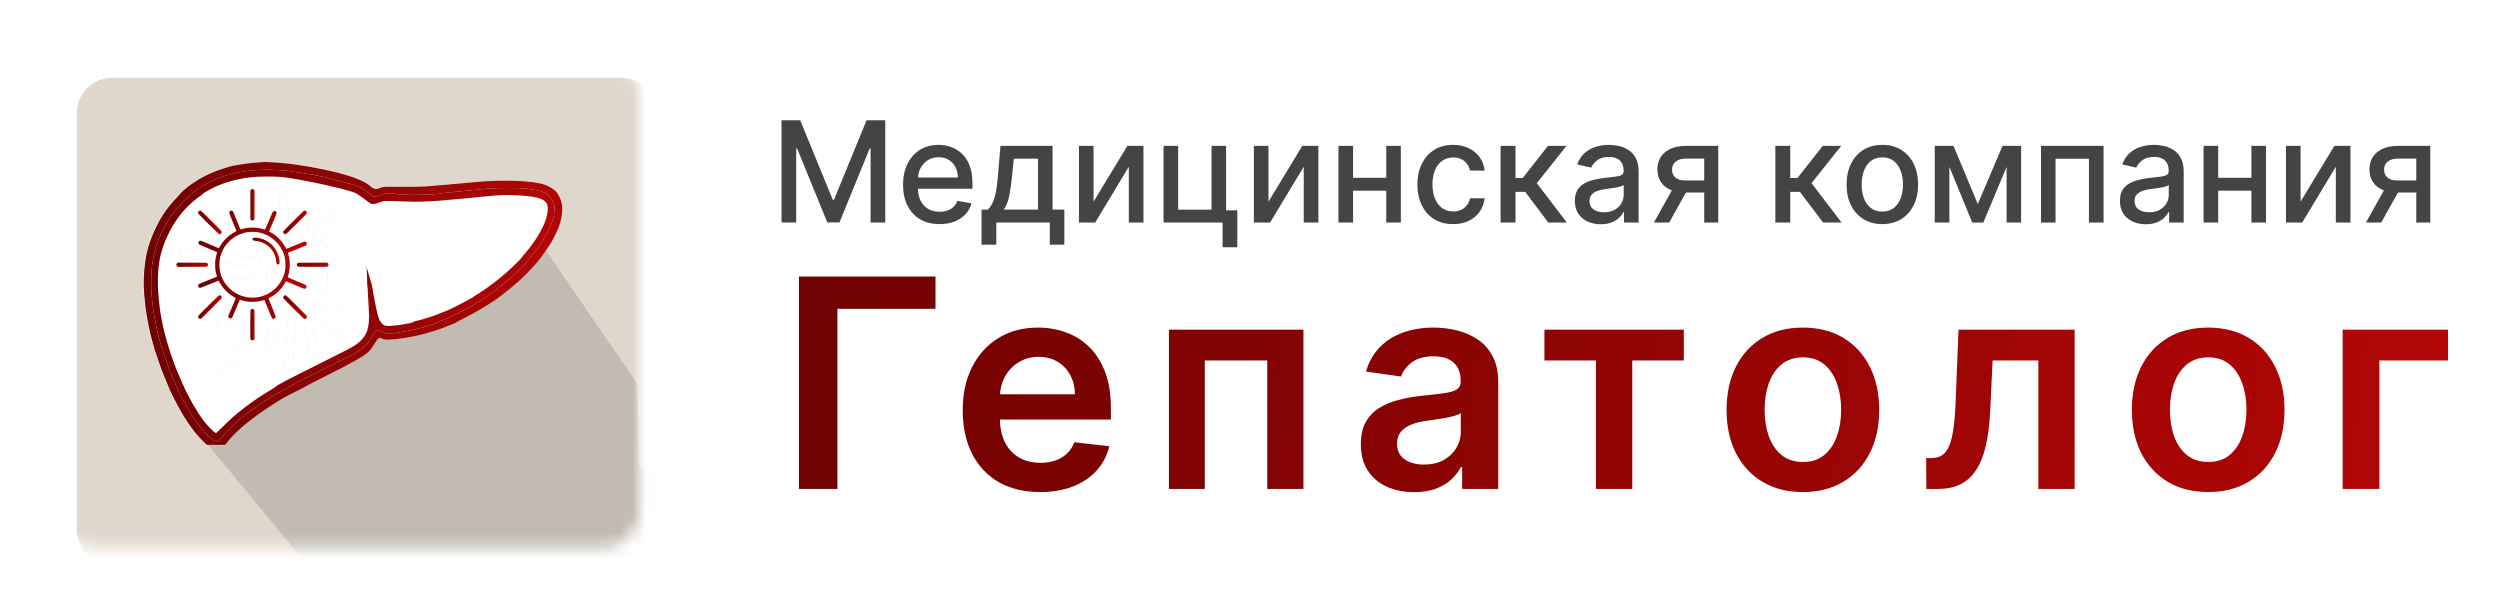 <svg width="201" height="49" viewBox="0 0 201 49" fill="none" xmlns="http://www.w3.org/2000/svg">
<g clip-path="url(#clip0_3329_1256)">
<g filter="url(#filter0_d_3329_1256)">
<mask id="mask0_3329_1256" style="mask-type:luminance" maskUnits="userSpaceOnUse" x="4" y="4" width="48" height="40">
<path d="M48.199 4.478H7.245C5.672 4.478 4.396 5.753 4.396 7.327V40.802C4.396 42.375 5.672 43.651 7.245 43.651H48.199C49.773 43.651 51.048 42.375 51.048 40.802V7.327C51.048 5.753 49.773 4.478 48.199 4.478Z" fill="white"/>
</mask>
<g mask="url(#mask0_3329_1256)">
<g filter="url(#filter1_d_3329_1256)">
<path d="M48.197 4.475H7.244C5.67 4.475 4.395 5.751 4.395 7.324V40.799C4.395 42.373 5.67 43.648 7.244 43.648H48.197C49.771 43.648 51.046 42.373 51.046 40.799V7.324C51.046 5.751 49.771 4.475 48.197 4.475Z" fill="#DFD7CC"/>
</g>
<path d="M15.968 34.923L17.749 34.211L19.076 32.56L22.913 30.471L28.611 27.266L29.419 26.185L33.86 26.029L37.513 24.545L40.812 22.456L43.399 19.592L50.869 30.471L51.047 37.237L53.183 37.95L53.539 39.552L53.183 43.292L49.022 45.058L46.368 47.381L43.111 49.046L39.038 50.296L35.47 50.64L34.291 50.795L30.476 50.737L28.52 50.079L15.968 34.923Z" fill="#4E4E4E" fill-opacity="0.2"/>
<path fill-rule="evenodd" clip-rule="evenodd" d="M19.925 12.737C19.258 12.8 18.387 12.943 18.037 13.045C16.713 13.434 15.825 13.854 14.884 14.534C14.576 14.757 14.085 15.185 14.082 15.233C14.08 15.254 13.979 15.368 13.856 15.488C13.631 15.707 13.182 16.241 12.937 16.581C12.276 17.499 11.668 18.846 11.408 19.971C11.239 20.701 11.133 21.919 11.166 22.741C11.189 23.306 11.303 24.462 11.367 24.783C11.388 24.883 11.428 25.121 11.457 25.311C11.55 25.912 11.834 27.095 12.044 27.753C12.161 28.118 12.436 28.935 12.505 29.12C12.652 29.517 12.923 30.19 13.025 30.415C13.084 30.545 13.158 30.725 13.188 30.816C13.219 30.906 13.379 31.25 13.545 31.581C14.328 33.141 15.114 34.318 15.867 35.053L16.231 35.409H16.966H17.701L17.95 35.108C18.682 34.224 19.74 33.348 21.335 32.303C22.27 31.692 22.413 31.61 23.388 31.125C23.821 30.91 24.184 30.72 24.195 30.703C24.206 30.686 24.816 30.371 25.551 30.003C27.081 29.237 27.411 29.064 28.163 28.641C29.112 28.105 29.285 27.96 29.643 27.389C30.02 26.788 30.103 26.727 30.333 26.879C30.52 27.002 31.2 26.971 32.312 26.787C32.614 26.737 32.894 26.689 32.935 26.679C32.975 26.669 33.107 26.638 33.228 26.61C34.009 26.427 35.006 26.114 35.574 25.873C35.635 25.847 35.817 25.774 35.977 25.711C36.138 25.648 36.286 25.577 36.306 25.553C36.326 25.529 36.57 25.4 36.848 25.265C37.758 24.824 39.126 24.006 39.77 23.519C40.27 23.14 41.004 22.536 41.41 22.169C41.915 21.713 42.851 20.715 43.026 20.447C43.079 20.365 43.23 20.151 43.362 19.971C43.62 19.616 43.804 19.34 43.992 19.023C44.079 18.877 44.403 18.221 44.479 18.039C44.623 17.692 44.756 17.185 44.796 16.824C44.852 16.321 44.778 15.823 44.602 15.508C44.539 15.396 44.465 15.261 44.437 15.209C44.302 14.954 43.816 14.628 43.341 14.473C42.368 14.156 39.965 14.074 37.791 14.284C36.922 14.368 35.252 14.515 33.833 14.632C33.581 14.652 32.706 14.666 31.89 14.661C30.458 14.654 30.4 14.656 30.236 14.729C29.852 14.9 29.663 14.871 29.36 14.594C28.84 14.118 27.448 13.636 25.403 13.223C24.701 13.081 24.48 13.043 23.296 12.862C22.781 12.783 21.308 12.661 20.934 12.666C20.762 12.669 20.308 12.7 19.925 12.737ZM25.898 13.934C25.058 13.704 23.025 13.382 22.014 13.318C20.401 13.216 18.881 13.386 17.634 13.81C17.483 13.861 17.277 13.931 17.176 13.965C16.88 14.065 15.92 14.559 15.567 14.794C15.247 15.007 15.043 15.181 14.397 15.797C14.102 16.078 13.719 16.509 13.555 16.745C12.252 18.612 11.754 20.189 11.763 22.413C11.767 23.427 11.877 24.404 12.137 25.727C12.222 26.16 12.466 27.133 12.576 27.48C12.854 28.354 13.21 29.367 13.345 29.667C13.363 29.707 13.422 29.847 13.477 29.977C13.531 30.108 13.623 30.319 13.681 30.446C13.739 30.574 13.786 30.693 13.786 30.712C13.786 30.821 14.585 32.316 14.991 32.966C15.532 33.832 16.122 34.549 16.612 34.935C16.954 35.203 17.129 35.205 17.328 34.94C17.624 34.544 18.423 33.735 18.935 33.312C19.64 32.73 20.501 32.125 21.409 31.574C21.867 31.296 22.795 30.779 22.836 30.779C22.857 30.779 22.875 30.759 22.875 30.734C22.875 30.709 22.945 30.654 23.03 30.612C23.116 30.57 23.895 30.182 24.762 29.75C25.629 29.319 26.692 28.792 27.126 28.58C28.037 28.134 28.33 27.965 28.719 27.662C29.049 27.406 29.312 27.1 29.487 26.769C29.556 26.639 29.663 26.463 29.725 26.377C29.828 26.237 29.853 26.223 29.996 26.223C30.103 26.223 30.235 26.263 30.408 26.35C30.548 26.42 30.712 26.477 30.772 26.477C31.135 26.475 32.362 26.278 33.063 26.108C33.773 25.936 34.725 25.632 34.807 25.55C34.835 25.522 34.92 25.48 34.996 25.456C35.072 25.431 35.183 25.39 35.243 25.364C35.304 25.338 35.477 25.264 35.628 25.2C37.35 24.471 39.141 23.325 40.667 21.977C41.089 21.605 41.975 20.712 42.127 20.506C42.191 20.419 42.318 20.255 42.41 20.141C43.303 19.032 43.833 18.104 44.085 17.207C44.158 16.947 44.179 16.783 44.182 16.471C44.185 16.103 44.177 16.052 44.08 15.844C43.972 15.61 43.622 15.238 43.409 15.128C43.194 15.018 42.794 14.922 42.218 14.842C41.698 14.77 41.468 14.76 40.447 14.76C39.279 14.76 39.165 14.767 37.479 14.943C36.444 15.051 35.529 15.141 35.225 15.164C35.054 15.177 34.905 15.2 34.895 15.215C34.865 15.259 32.957 15.335 32.471 15.311C31.683 15.272 31.34 15.241 31.34 15.209C31.34 15.169 30.508 15.167 30.491 15.206C30.471 15.254 30.127 15.385 29.905 15.43C29.642 15.484 29.522 15.438 29.27 15.19C28.887 14.812 28.371 14.557 27.712 14.418C27.622 14.399 27.358 14.331 27.126 14.267C26.894 14.203 26.581 14.117 26.43 14.077C26.278 14.037 26.039 13.972 25.898 13.934Z" fill="white"/>
<path fill-rule="evenodd" clip-rule="evenodd" d="M22.014 13.318C23.025 13.382 25.058 13.705 25.898 13.934C26.039 13.973 26.278 14.037 26.43 14.077C26.581 14.117 26.894 14.203 27.126 14.267C27.358 14.331 27.622 14.399 27.712 14.419C28.371 14.557 28.887 14.812 29.27 15.19C29.522 15.439 29.642 15.484 29.905 15.431C30.127 15.385 30.471 15.254 30.491 15.206C30.508 15.167 31.34 15.169 31.34 15.209C31.34 15.241 31.683 15.272 32.471 15.311C32.957 15.335 34.865 15.259 34.895 15.215C34.905 15.2 35.054 15.178 35.225 15.164C35.529 15.141 36.444 15.051 37.479 14.943C39.165 14.767 39.279 14.76 40.447 14.76C41.468 14.76 41.698 14.771 42.218 14.843C42.794 14.923 43.194 15.019 43.409 15.129C43.622 15.238 43.972 15.611 44.08 15.844C44.177 16.052 44.185 16.103 44.182 16.471C44.179 16.783 44.158 16.947 44.085 17.207C43.833 18.104 43.303 19.032 42.41 20.141C42.318 20.255 42.191 20.419 42.127 20.506C41.975 20.712 41.089 21.605 40.667 21.977C39.141 23.325 37.35 24.471 35.628 25.2C35.477 25.264 35.304 25.338 35.243 25.364C35.183 25.391 35.072 25.432 34.996 25.456C34.92 25.48 34.835 25.522 34.807 25.55C34.725 25.632 33.773 25.936 33.063 26.108C32.362 26.278 31.135 26.476 30.772 26.477C30.712 26.477 30.548 26.42 30.408 26.35C30.235 26.263 30.103 26.223 29.996 26.223C29.853 26.223 29.828 26.237 29.725 26.378C29.663 26.463 29.556 26.639 29.487 26.769C29.312 27.1 29.049 27.406 28.719 27.662C28.33 27.965 28.037 28.134 27.126 28.58C26.692 28.792 25.629 29.319 24.762 29.75C23.895 30.182 23.116 30.57 23.03 30.612C22.945 30.654 22.875 30.709 22.875 30.734C22.875 30.759 22.857 30.779 22.836 30.779C22.795 30.779 21.867 31.296 21.409 31.574C20.501 32.125 19.64 32.73 18.935 33.312C18.423 33.735 17.624 34.544 17.328 34.94C17.129 35.205 16.954 35.204 16.612 34.935C16.122 34.549 15.532 33.832 14.991 32.967C14.585 32.316 13.786 30.822 13.786 30.712C13.786 30.693 13.739 30.574 13.681 30.446C13.623 30.319 13.531 30.108 13.477 29.977C13.422 29.847 13.363 29.707 13.345 29.667C13.21 29.367 12.854 28.354 12.576 27.48C12.466 27.133 12.222 26.16 12.137 25.727C11.877 24.404 11.767 23.427 11.763 22.413C11.754 20.189 12.252 18.612 13.555 16.745C13.719 16.509 14.102 16.078 14.397 15.797C15.043 15.182 15.247 15.007 15.567 14.794C15.92 14.559 16.88 14.065 17.176 13.965C17.277 13.931 17.483 13.862 17.634 13.81C18.881 13.386 20.401 13.216 22.014 13.318ZM19.76 13.901L20.273 13.852C20.343 13.845 20.723 13.838 21.116 13.835C21.846 13.829 22.553 13.884 23.152 13.994C23.332 14.027 23.702 14.094 23.974 14.144C25.859 14.487 28.129 15.05 28.296 15.216C28.328 15.248 28.436 15.32 28.537 15.377C28.638 15.434 28.865 15.6 29.043 15.747C29.259 15.925 29.409 16.021 29.498 16.038C29.649 16.066 29.893 16.014 30.237 15.879C30.494 15.779 30.414 15.78 32.678 15.855C33.349 15.878 34.755 15.813 35.537 15.724C35.698 15.706 36.168 15.665 36.581 15.633C36.994 15.601 37.357 15.568 37.387 15.559C37.444 15.543 38.752 15.415 39.44 15.358C40.652 15.259 42.401 15.377 43.021 15.599C43.333 15.711 43.557 15.905 43.615 16.113C43.692 16.388 43.649 16.829 43.503 17.273C43.235 18.084 42.609 19.111 41.853 19.979C41.675 20.183 41.529 20.365 41.529 20.383C41.529 20.401 41.285 20.652 40.988 20.942C39.954 21.95 38.791 22.838 37.461 23.637C37.088 23.86 35.87 24.489 35.647 24.574C35.586 24.597 35.438 24.658 35.317 24.71C35.073 24.815 34.382 25.072 34.126 25.153C33.682 25.293 33.096 25.457 32.961 25.478C32.879 25.491 32.803 25.523 32.793 25.548C32.783 25.573 32.696 25.605 32.599 25.619C32.501 25.633 32.273 25.674 32.092 25.711C31.635 25.803 30.879 25.874 30.674 25.843C30.47 25.813 30.358 25.732 30.203 25.504C30.035 25.256 29.932 24.883 29.728 23.78C29.689 23.57 29.632 23.266 29.602 23.106C29.572 22.945 29.547 22.769 29.546 22.714C29.545 22.625 29.558 22.614 29.664 22.614C29.729 22.615 29.89 22.63 30.021 22.649C30.152 22.667 30.634 22.717 31.093 22.758C31.551 22.8 31.951 22.844 31.981 22.855C32.056 22.884 32.103 22.748 32.11 22.482C32.114 22.364 32.115 22.249 32.113 22.227C32.111 22.203 31.976 22.177 31.771 22.162C31.585 22.148 31.234 22.114 30.992 22.086C30.75 22.058 30.31 22.015 30.014 21.99C29.718 21.966 29.459 21.936 29.438 21.923C29.401 21.9 29.319 21.556 29.272 21.219L29.247 21.046H29.436H29.626L29.6 20.709C29.586 20.523 29.562 20.359 29.548 20.344C29.514 20.308 29.288 20.352 29.288 20.395C29.288 20.412 29.255 20.427 29.215 20.427C29.174 20.427 29.142 20.411 29.142 20.392C29.142 20.373 29.1 20.12 29.05 19.828C29 19.537 28.958 19.292 28.958 19.284C28.958 19.276 29.21 19.158 29.517 19.023C29.825 18.887 30.146 18.745 30.232 18.707C30.317 18.669 30.388 18.63 30.388 18.62C30.388 18.549 30.149 18.057 30.114 18.057C30.091 18.057 29.883 18.14 29.652 18.241C29.422 18.343 29.184 18.448 29.123 18.474C29.002 18.527 27.869 19.019 27.694 19.095C27.634 19.121 27.312 19.26 26.979 19.404C26.647 19.548 26.313 19.692 26.237 19.723C26.162 19.755 26.1 19.802 26.1 19.826C26.1 19.872 26.329 20.268 26.392 20.33C26.421 20.36 26.769 20.226 27.328 19.969C27.388 19.942 27.709 19.803 28.042 19.661C28.375 19.52 28.691 19.381 28.745 19.353L28.843 19.303L28.865 19.546C28.877 19.679 28.902 19.927 28.922 20.096C28.942 20.265 28.95 20.41 28.941 20.419C28.922 20.438 28.689 20.464 27.584 20.571C26.521 20.674 26.529 20.672 26.551 20.767C26.561 20.811 26.589 20.944 26.615 21.064C26.64 21.185 26.666 21.29 26.674 21.299C26.695 21.325 27.087 21.3 27.511 21.247C28.089 21.174 28.957 21.105 28.983 21.131C29.009 21.158 29.077 21.852 29.055 21.874C29.04 21.888 28.535 21.844 27.294 21.721C26.993 21.691 26.743 21.67 26.739 21.675C26.734 21.68 26.718 21.825 26.704 21.998L26.678 22.312L27.021 22.354C27.21 22.378 27.636 22.422 27.969 22.452C28.708 22.519 29.104 22.564 29.124 22.584C29.152 22.612 29.288 24.727 29.288 25.136C29.288 25.602 29.184 26.179 29.052 26.437C28.844 26.845 28.472 27.222 28.006 27.494C27.615 27.723 27.243 27.914 25.129 28.97C22.65 30.207 21.889 30.608 21.796 30.722C21.775 30.749 21.584 30.874 21.372 30.999C19.93 31.854 18.584 32.88 17.592 33.882C17.277 34.201 17.003 34.461 16.984 34.461C16.863 34.461 16.313 33.911 15.944 33.422C15.441 32.754 14.702 31.469 14.384 30.71C14.314 30.541 14.242 30.378 14.224 30.345C14.185 30.275 13.957 29.75 13.834 29.449C13.611 28.903 13.152 27.577 13.052 27.189C13.037 27.128 12.966 26.866 12.896 26.605C12.254 24.238 12.121 21.674 12.556 20.02C12.892 18.744 13.593 17.442 14.447 16.508C14.855 16.062 15.385 15.598 15.751 15.368C15.838 15.313 15.909 15.252 15.91 15.231C15.912 15.195 16.486 14.863 16.846 14.691C17.657 14.303 18.801 13.993 19.76 13.901Z" fill="white"/>
<path d="M22.708 15.707C22.739 15.927 22.79 16.271 22.821 16.471C22.852 16.672 22.903 17.016 22.934 17.237C23.143 18.71 23.143 18.64 22.945 18.64C22.891 18.64 22.776 18.665 22.689 18.696C22.603 18.726 22.52 18.738 22.506 18.723C22.478 18.693 22.396 18.217 22.307 17.565C22.228 16.992 22.119 16.243 22.049 15.785C22.016 15.568 21.995 15.384 22.002 15.377C22.031 15.348 22.601 15.263 22.626 15.284C22.641 15.296 22.678 15.486 22.708 15.707Z" fill="white"/>
<path d="M24.341 19.427C25.097 19.704 25.607 20.24 25.88 21.046C25.988 21.364 26.015 21.894 25.942 22.273C25.767 23.191 25.029 23.949 24.101 24.165C23.743 24.249 23.092 24.223 22.765 24.111C21.764 23.771 21.079 22.831 21.079 21.796C21.079 21.396 21.175 20.992 21.346 20.672C21.411 20.552 21.487 20.41 21.515 20.358C21.633 20.139 22.042 19.754 22.307 19.613C22.525 19.497 22.871 19.367 23.058 19.332C23.149 19.314 23.413 19.306 23.644 19.313C23.992 19.324 24.114 19.344 24.341 19.427Z" fill="white"/>
<path d="M21.732 17.984C21.977 18.445 22.178 18.839 22.178 18.86C22.178 18.88 22.14 18.912 22.094 18.929C22.047 18.947 21.929 19.012 21.832 19.073C21.734 19.134 21.641 19.176 21.625 19.166C21.608 19.156 21.555 19.07 21.507 18.976C21.459 18.882 21.333 18.64 21.226 18.44C21.119 18.239 20.959 17.938 20.869 17.77C20.776 17.595 20.721 17.451 20.739 17.433C20.775 17.397 21.232 17.148 21.264 17.146C21.275 17.146 21.486 17.523 21.732 17.984Z" fill="white"/>
<path d="M18.404 17.527C18.515 17.597 18.663 17.687 18.733 17.729C18.804 17.77 18.932 17.849 19.017 17.903C19.102 17.958 19.317 18.091 19.493 18.2C19.67 18.308 19.922 18.466 20.053 18.55C20.184 18.634 20.534 18.854 20.832 19.039C21.129 19.225 21.371 19.387 21.37 19.4C21.37 19.413 21.274 19.527 21.159 19.654L20.948 19.884L19.868 19.209C19.274 18.838 18.579 18.406 18.322 18.25C18.06 18.09 17.856 17.942 17.856 17.911C17.855 17.848 18.136 17.401 18.175 17.401C18.19 17.401 18.293 17.458 18.404 17.527Z" fill="white"/>
<path d="M14.702 19.624C14.894 19.647 15.141 19.681 15.252 19.699C15.363 19.718 15.701 19.767 16.003 19.809C16.306 19.851 16.767 19.915 17.029 19.953C17.895 20.076 18.854 20.211 19.372 20.282C19.653 20.32 19.892 20.366 19.904 20.383C19.915 20.4 20.07 20.431 20.247 20.453C20.424 20.474 20.578 20.499 20.588 20.509C20.599 20.52 20.564 20.669 20.511 20.842C20.424 21.125 20.407 21.154 20.335 21.14C20.167 21.106 19.763 21.044 19.357 20.991C18.737 20.91 17.458 20.731 16.626 20.61C16.364 20.571 15.952 20.512 15.71 20.478C15.468 20.444 15.262 20.405 15.252 20.391C15.242 20.377 15.102 20.347 14.94 20.324C14.277 20.228 14.138 20.205 14.123 20.191C14.109 20.177 14.179 19.701 14.211 19.595C14.219 19.568 14.254 19.555 14.29 19.565C14.325 19.575 14.511 19.602 14.702 19.624Z" fill="white"/>
<path d="M20.361 21.93C20.371 21.975 20.388 22.122 20.399 22.255C20.424 22.537 20.468 22.509 19.888 22.578C19.706 22.6 19.476 22.633 19.375 22.652C19.274 22.671 18.944 22.72 18.642 22.761C17.602 22.903 17.102 22.974 16.987 22.998C16.895 23.017 16.863 23.008 16.834 22.954C16.798 22.886 16.731 22.359 16.759 22.358C16.767 22.357 16.938 22.334 17.139 22.306C17.341 22.277 17.753 22.22 18.055 22.178C18.358 22.136 18.63 22.095 18.66 22.086C18.69 22.078 18.979 22.034 19.302 21.991C19.624 21.947 19.962 21.899 20.053 21.884C20.326 21.84 20.344 21.843 20.361 21.93Z" fill="white"/>
<path d="M20.748 23.291C20.918 23.598 20.918 23.596 20.666 23.767C20.581 23.824 20.221 24.079 19.865 24.333C19.098 24.881 18.711 25.155 18.449 25.334C18.342 25.406 18.235 25.494 18.21 25.529C18.16 25.599 17.395 26.15 17.347 26.15C17.288 26.15 16.954 25.629 17.002 25.612C17.027 25.604 17.048 25.575 17.048 25.549C17.048 25.523 17.068 25.493 17.093 25.484C17.119 25.474 17.538 25.181 18.026 24.833C19.99 23.43 20.575 23.015 20.585 23.015C20.591 23.015 20.664 23.139 20.748 23.291Z" fill="white"/>
<path d="M21.381 24.094C21.497 24.205 21.592 24.303 21.592 24.31C21.592 24.317 21.426 24.58 21.223 24.894C21.02 25.208 20.843 25.492 20.831 25.525C20.819 25.558 20.69 25.765 20.546 25.985C20.14 26.607 19.845 27.062 19.41 27.735C19.189 28.076 18.927 28.481 18.826 28.636C18.724 28.79 18.493 29.148 18.312 29.43C18.131 29.713 17.948 29.991 17.907 30.049L17.831 30.154L17.568 29.99C17.423 29.899 17.304 29.811 17.304 29.792C17.304 29.774 17.409 29.599 17.537 29.404C17.664 29.208 17.862 28.904 17.976 28.729L18.391 28.091C18.505 27.915 18.673 27.657 18.764 27.517C18.854 27.376 19.03 27.105 19.155 26.915C19.28 26.724 19.461 26.446 19.558 26.295C19.655 26.145 19.781 25.951 19.838 25.865C19.896 25.779 19.97 25.656 20.002 25.592C20.133 25.334 21.089 23.889 21.128 23.89C21.151 23.89 21.265 23.982 21.381 24.094Z" fill="white"/>
<path d="M22.136 24.619C22.255 24.679 22.371 24.728 22.394 24.728C22.459 24.728 22.443 24.827 22.319 25.2C22.195 25.574 21.667 27.07 21.554 27.371C21.516 27.471 21.474 27.598 21.461 27.654C21.448 27.709 21.424 27.762 21.409 27.772C21.353 27.806 20.804 27.587 20.81 27.532C20.816 27.48 20.963 27.055 21.282 26.168C21.375 25.907 21.481 25.596 21.517 25.475C21.554 25.355 21.6 25.216 21.621 25.165C21.642 25.115 21.703 24.947 21.757 24.792C21.812 24.636 21.87 24.509 21.888 24.509C21.905 24.509 22.017 24.558 22.136 24.619Z" fill="white"/>
<path d="M23.333 24.945C23.413 24.959 23.477 24.986 23.473 25.005C23.47 25.023 23.441 25.457 23.408 25.968C23.376 26.479 23.334 27.069 23.314 27.28C23.295 27.49 23.253 28.056 23.222 28.537C23.191 29.018 23.157 29.44 23.147 29.474C23.131 29.526 23.09 29.532 22.864 29.516C22.719 29.506 22.579 29.491 22.554 29.483C22.497 29.466 22.495 29.202 22.546 28.628C22.586 28.181 22.704 26.56 22.768 25.566C22.79 25.235 22.814 24.943 22.822 24.917C22.837 24.869 22.926 24.874 23.333 24.945Z" fill="white"/>
<path d="M24.615 25.083C24.733 25.646 24.824 26.066 24.909 26.441C25.221 27.817 25.299 28.198 25.28 28.246C25.269 28.276 25.221 28.301 25.175 28.301C25.13 28.301 25.011 28.326 24.912 28.355C24.813 28.385 24.72 28.41 24.705 28.41C24.676 28.41 24.612 28.17 24.468 27.517C24.415 27.276 24.34 26.94 24.302 26.769C24.264 26.599 24.19 26.263 24.138 26.022C24.086 25.782 24.012 25.446 23.973 25.276C23.934 25.107 23.914 24.956 23.929 24.942C23.953 24.92 24.398 24.815 24.512 24.805C24.538 24.802 24.58 24.918 24.615 25.083Z" fill="white"/>
<path d="M25.906 24.673C26.046 24.874 26.234 25.145 26.324 25.275C26.415 25.405 26.499 25.539 26.512 25.573C26.525 25.607 26.711 25.884 26.926 26.19C27.14 26.495 27.324 26.765 27.333 26.789C27.342 26.813 27.324 26.843 27.293 26.855C27.261 26.867 27.143 26.946 27.03 27.031L26.824 27.185L26.746 27.079C26.703 27.021 26.56 26.817 26.427 26.625C26.295 26.434 26.077 26.119 25.942 25.926C25.807 25.733 25.697 25.564 25.697 25.55C25.697 25.528 25.431 25.139 25.177 24.786C25.12 24.708 25.074 24.625 25.074 24.602C25.074 24.578 25.185 24.483 25.321 24.39C25.512 24.259 25.578 24.231 25.61 24.265C25.634 24.289 25.767 24.473 25.906 24.673Z" fill="white"/>
<path d="M26.838 23.785C27.107 23.988 27.364 24.187 27.409 24.227L27.49 24.3L27.381 24.45C27.321 24.533 27.234 24.648 27.187 24.707L27.101 24.813L26.609 24.443C26.339 24.24 26.07 24.035 26.011 23.987L25.904 23.901L26.084 23.658C26.183 23.525 26.284 23.416 26.307 23.416C26.33 23.416 26.569 23.582 26.838 23.785Z" fill="white"/>
<path d="M27.832 22.888C29.02 23.222 29.068 23.238 29.068 23.276C29.068 23.294 29.032 23.43 28.988 23.58C28.898 23.882 28.888 23.889 28.621 23.802C28.534 23.774 28.125 23.658 27.712 23.544C27.299 23.43 26.903 23.316 26.833 23.29C26.762 23.264 26.643 23.232 26.567 23.218C26.486 23.204 26.43 23.173 26.43 23.143C26.43 23.115 26.473 22.974 26.527 22.831L26.624 22.571L26.747 22.594C26.815 22.607 27.303 22.739 27.832 22.888Z" fill="white"/>
<path fill-rule="evenodd" clip-rule="evenodd" d="M19.76 13.901C18.801 13.993 17.657 14.303 16.846 14.691C16.486 14.863 15.912 15.195 15.91 15.231C15.909 15.252 15.838 15.313 15.751 15.368C15.385 15.598 14.855 16.062 14.447 16.508C13.593 17.442 12.892 18.744 12.556 20.02C12.121 21.674 12.254 24.238 12.896 26.605C12.966 26.866 13.037 27.128 13.052 27.189C13.152 27.577 13.611 28.903 13.834 29.449C13.957 29.75 14.185 30.275 14.224 30.345C14.242 30.378 14.314 30.541 14.384 30.71C14.702 31.469 15.441 32.754 15.944 33.422C16.313 33.911 16.863 34.461 16.984 34.461C17.003 34.461 17.277 34.201 17.592 33.882C18.584 32.88 19.93 31.854 21.372 30.999C21.584 30.874 21.775 30.749 21.796 30.722C21.889 30.608 22.65 30.207 25.129 28.97C27.243 27.914 27.615 27.723 28.006 27.494C28.472 27.222 28.844 26.845 29.052 26.437C29.184 26.179 29.288 25.602 29.288 25.136C29.288 24.727 29.152 22.612 29.124 22.584C29.104 22.564 28.708 22.519 27.969 22.452C27.636 22.422 27.21 22.378 27.021 22.354L26.678 22.312L26.704 21.998C26.718 21.825 26.734 21.68 26.739 21.675C26.743 21.67 26.993 21.691 27.294 21.721C28.535 21.844 29.04 21.888 29.055 21.874C29.077 21.852 29.009 21.158 28.983 21.131C28.957 21.105 28.089 21.174 27.511 21.247C27.087 21.3 26.695 21.325 26.674 21.299C26.666 21.29 26.64 21.185 26.615 21.064C26.589 20.944 26.561 20.811 26.551 20.767C26.529 20.672 26.521 20.674 27.584 20.571C28.689 20.464 28.922 20.438 28.941 20.419C28.95 20.41 28.942 20.265 28.922 20.096C28.902 19.927 28.877 19.679 28.865 19.546L28.843 19.303L28.745 19.353C28.691 19.381 28.375 19.52 28.042 19.661C27.709 19.803 27.388 19.942 27.328 19.969C26.769 20.226 26.421 20.36 26.392 20.33C26.329 20.268 26.1 19.872 26.1 19.826C26.1 19.802 26.162 19.755 26.237 19.723C26.313 19.692 26.647 19.548 26.979 19.404C27.312 19.26 27.634 19.121 27.694 19.095C27.869 19.019 29.002 18.527 29.123 18.474C29.184 18.448 29.422 18.343 29.652 18.241C29.883 18.14 30.091 18.057 30.114 18.057C30.149 18.057 30.388 18.549 30.388 18.62C30.388 18.63 30.317 18.669 30.232 18.707C30.146 18.745 29.825 18.887 29.517 19.023C29.21 19.158 28.958 19.276 28.958 19.284C28.958 19.292 29 19.537 29.05 19.828C29.1 20.12 29.142 20.373 29.142 20.392C29.142 20.411 29.174 20.427 29.215 20.427C29.255 20.427 29.288 20.412 29.288 20.395C29.288 20.352 29.514 20.308 29.548 20.344C29.562 20.359 29.586 20.523 29.6 20.709L29.626 21.046H29.436H29.247L29.272 21.219C29.319 21.556 29.401 21.9 29.438 21.923C29.459 21.936 29.718 21.966 30.014 21.99C30.31 22.015 30.75 22.058 30.992 22.086C31.234 22.114 31.585 22.148 31.771 22.162C31.976 22.177 32.111 22.203 32.113 22.227C32.115 22.249 32.114 22.364 32.11 22.482C32.103 22.748 32.056 22.884 31.981 22.855C31.951 22.844 31.551 22.8 31.093 22.758C30.634 22.717 30.152 22.667 30.021 22.649C29.89 22.63 29.729 22.615 29.664 22.614C29.558 22.614 29.545 22.625 29.546 22.714C29.547 22.769 29.572 22.945 29.602 23.106C29.632 23.266 29.689 23.57 29.728 23.78C29.932 24.883 30.035 25.256 30.203 25.504C30.358 25.732 30.47 25.813 30.674 25.843C30.879 25.874 31.635 25.803 32.092 25.711C32.273 25.674 32.501 25.633 32.599 25.619C32.696 25.605 32.783 25.573 32.793 25.548C32.803 25.523 32.879 25.491 32.961 25.478C33.096 25.457 33.682 25.293 34.126 25.153C34.382 25.072 35.073 24.815 35.317 24.71C35.438 24.658 35.586 24.597 35.647 24.574C35.87 24.489 37.088 23.86 37.461 23.637C38.791 22.838 39.954 21.95 40.988 20.942C41.285 20.652 41.529 20.401 41.529 20.383C41.529 20.365 41.675 20.183 41.853 19.979C42.609 19.111 43.235 18.084 43.503 17.273C43.649 16.829 43.692 16.388 43.615 16.113C43.557 15.905 43.333 15.711 43.021 15.599C42.401 15.377 40.652 15.259 39.44 15.358C38.752 15.415 37.444 15.543 37.387 15.559C37.357 15.568 36.994 15.601 36.581 15.633C36.168 15.665 35.698 15.706 35.537 15.724C34.755 15.813 33.349 15.878 32.678 15.855C30.414 15.78 30.494 15.779 30.237 15.879C29.893 16.014 29.649 16.066 29.498 16.038C29.409 16.021 29.259 15.925 29.043 15.747C28.865 15.6 28.638 15.434 28.537 15.377C28.436 15.32 28.328 15.248 28.296 15.216C28.129 15.05 25.859 14.487 23.974 14.144C23.702 14.094 23.332 14.027 23.152 13.994C22.553 13.884 21.846 13.829 21.116 13.835C20.723 13.838 20.343 13.845 20.273 13.852L19.76 13.901ZM22.821 16.471C22.79 16.271 22.739 15.927 22.708 15.707C22.678 15.486 22.641 15.296 22.626 15.284C22.601 15.263 22.031 15.348 22.002 15.377C21.995 15.384 22.016 15.568 22.049 15.785C22.119 16.243 22.228 16.992 22.307 17.565C22.396 18.217 22.478 18.693 22.506 18.723C22.52 18.738 22.603 18.726 22.689 18.696C22.776 18.665 22.891 18.64 22.945 18.64C23.143 18.64 23.143 18.71 22.934 17.237C22.903 17.016 22.852 16.672 22.821 16.471ZM26.663 16.936C26.681 16.906 26.605 16.837 26.434 16.727C26.294 16.636 26.165 16.563 26.148 16.563C26.113 16.564 24.726 18.648 24.701 18.738C24.694 18.761 24.816 18.846 24.971 18.926L25.254 19.071L25.379 18.883C25.693 18.41 26.638 16.977 26.663 16.936ZM24.474 16.764C24.464 16.737 24.37 16.705 24.261 16.692C24.154 16.679 24.022 16.66 23.968 16.649C23.915 16.639 23.862 16.646 23.85 16.665C23.838 16.684 23.796 16.976 23.755 17.314C23.715 17.653 23.664 18.057 23.641 18.213C23.619 18.369 23.609 18.518 23.619 18.544C23.637 18.59 24.217 18.666 24.255 18.628C24.264 18.62 24.303 18.344 24.342 18.016C24.381 17.688 24.431 17.283 24.453 17.116C24.475 16.949 24.485 16.791 24.474 16.764ZM22.178 18.86C22.178 18.839 21.977 18.445 21.732 17.984C21.486 17.523 21.275 17.146 21.264 17.146C21.232 17.148 20.775 17.397 20.739 17.433C20.721 17.451 20.776 17.595 20.869 17.77C20.959 17.938 21.119 18.239 21.226 18.44C21.333 18.64 21.459 18.882 21.507 18.976C21.555 19.07 21.608 19.156 21.625 19.166C21.641 19.176 21.734 19.134 21.832 19.073C21.929 19.012 22.047 18.947 22.093 18.929C22.14 18.912 22.178 18.88 22.178 18.86ZM18.733 17.729C18.663 17.687 18.515 17.597 18.404 17.527C18.293 17.458 18.19 17.401 18.175 17.401C18.136 17.401 17.855 17.848 17.856 17.911C17.856 17.942 18.06 18.09 18.322 18.25C18.579 18.406 19.274 18.838 19.868 19.209L20.948 19.884L21.159 19.654C21.274 19.528 21.37 19.413 21.37 19.4C21.371 19.387 21.129 19.225 20.832 19.039C20.534 18.854 20.184 18.634 20.053 18.55C19.922 18.466 19.67 18.308 19.493 18.2C19.317 18.091 19.102 17.958 19.017 17.903C18.932 17.849 18.804 17.77 18.733 17.729ZM26.548 18.944L26.328 18.719C26.207 18.596 26.094 18.494 26.076 18.494C26.058 18.494 25.896 18.642 25.715 18.822C25.432 19.105 25.395 19.157 25.441 19.199C25.471 19.226 25.581 19.326 25.685 19.421L25.875 19.593L26.211 19.268L26.548 18.944ZM25.88 21.046C25.607 20.24 25.097 19.704 24.341 19.427C24.114 19.344 23.992 19.324 23.644 19.313C23.413 19.306 23.149 19.314 23.058 19.332C22.871 19.367 22.525 19.497 22.307 19.613C22.042 19.754 21.633 20.139 21.515 20.358C21.487 20.41 21.411 20.552 21.346 20.672C21.175 20.992 21.079 21.396 21.079 21.796C21.079 22.831 21.764 23.771 22.765 24.111C23.092 24.223 23.743 24.249 24.101 24.165C25.029 23.949 25.767 23.191 25.942 22.273C26.015 21.894 25.988 21.364 25.88 21.046ZM15.252 19.699C15.141 19.681 14.894 19.647 14.702 19.624C14.511 19.602 14.325 19.575 14.29 19.565C14.254 19.555 14.219 19.568 14.211 19.595C14.179 19.701 14.109 20.177 14.123 20.191C14.138 20.205 14.277 20.228 14.94 20.324C15.102 20.347 15.242 20.377 15.252 20.391C15.262 20.405 15.468 20.444 15.71 20.478C15.952 20.512 16.364 20.571 16.626 20.61C17.458 20.731 18.737 20.91 19.357 20.991C19.763 21.044 20.167 21.106 20.335 21.14C20.407 21.154 20.424 21.125 20.511 20.842C20.564 20.669 20.599 20.52 20.588 20.509C20.578 20.499 20.424 20.474 20.247 20.453C20.07 20.431 19.915 20.4 19.904 20.383C19.892 20.366 19.653 20.32 19.372 20.282C18.854 20.211 17.895 20.076 17.029 19.953C16.767 19.915 16.306 19.851 16.003 19.809C15.701 19.767 15.363 19.718 15.252 19.699ZM20.399 22.255C20.388 22.122 20.371 21.975 20.361 21.93C20.344 21.843 20.326 21.84 20.053 21.884C19.962 21.899 19.624 21.947 19.302 21.991C18.979 22.034 18.69 22.078 18.66 22.086C18.63 22.095 18.358 22.136 18.055 22.178C17.753 22.22 17.341 22.277 17.139 22.306C16.938 22.334 16.767 22.357 16.759 22.358C16.731 22.359 16.798 22.886 16.834 22.954C16.863 23.008 16.895 23.017 16.987 22.998C17.102 22.974 17.602 22.903 18.642 22.761C18.944 22.72 19.274 22.671 19.375 22.652C19.476 22.633 19.706 22.6 19.888 22.578C20.468 22.509 20.424 22.537 20.399 22.255ZM29.068 23.276C29.068 23.238 29.02 23.223 27.832 22.888C27.303 22.739 26.815 22.607 26.747 22.594L26.624 22.571L26.527 22.831C26.473 22.975 26.43 23.115 26.43 23.143C26.43 23.173 26.486 23.204 26.567 23.218C26.643 23.232 26.762 23.264 26.833 23.29C26.903 23.316 27.299 23.43 27.712 23.544C28.125 23.658 28.534 23.774 28.621 23.802C28.888 23.889 28.898 23.882 28.988 23.581C29.032 23.43 29.068 23.294 29.068 23.276ZM20.666 23.767C20.918 23.596 20.918 23.598 20.748 23.291C20.664 23.139 20.591 23.015 20.585 23.015C20.575 23.015 19.99 23.43 18.026 24.833C17.538 25.181 17.119 25.474 17.093 25.484C17.068 25.493 17.048 25.523 17.048 25.549C17.048 25.575 17.027 25.604 17.002 25.612C16.954 25.629 17.288 26.15 17.347 26.15C17.395 26.15 18.16 25.599 18.21 25.529C18.235 25.494 18.342 25.406 18.449 25.334C18.711 25.155 19.098 24.881 19.865 24.333C20.221 24.079 20.581 23.824 20.666 23.767ZM27.409 24.227C27.364 24.187 27.107 23.988 26.838 23.785C26.569 23.582 26.33 23.416 26.307 23.416C26.284 23.416 26.183 23.525 26.084 23.658L25.904 23.901L26.011 23.987C26.07 24.035 26.339 24.24 26.609 24.444L27.101 24.814L27.187 24.707C27.234 24.648 27.321 24.533 27.381 24.451L27.49 24.301L27.409 24.227ZM21.592 24.31C21.592 24.303 21.497 24.205 21.381 24.094C21.265 23.982 21.151 23.891 21.128 23.89C21.089 23.89 20.133 25.334 20.002 25.592C19.97 25.656 19.896 25.779 19.838 25.865C19.781 25.951 19.655 26.145 19.558 26.296C19.461 26.446 19.28 26.725 19.155 26.915C19.03 27.106 18.854 27.376 18.764 27.517C18.673 27.657 18.505 27.915 18.391 28.091L17.976 28.729C17.862 28.904 17.664 29.208 17.537 29.404C17.409 29.599 17.304 29.774 17.304 29.793C17.304 29.811 17.423 29.9 17.568 29.99L17.831 30.154L17.907 30.049C17.948 29.991 18.131 29.713 18.312 29.43C18.493 29.148 18.724 28.791 18.826 28.636C18.927 28.482 19.189 28.076 19.41 27.735C19.845 27.062 20.14 26.607 20.546 25.986C20.69 25.765 20.819 25.558 20.831 25.525C20.843 25.492 21.02 25.208 21.223 24.895C21.426 24.581 21.592 24.318 21.592 24.31ZM26.324 25.275C26.234 25.145 26.046 24.874 25.906 24.673C25.767 24.473 25.634 24.289 25.61 24.265C25.578 24.231 25.512 24.259 25.321 24.39C25.185 24.483 25.074 24.578 25.074 24.602C25.074 24.625 25.12 24.708 25.177 24.786C25.431 25.139 25.697 25.528 25.697 25.55C25.697 25.564 25.807 25.733 25.942 25.926C26.077 26.119 26.295 26.434 26.427 26.625C26.56 26.817 26.703 27.021 26.746 27.079L26.824 27.185L27.03 27.031C27.143 26.946 27.261 26.867 27.293 26.855C27.324 26.843 27.342 26.813 27.333 26.789C27.324 26.765 27.14 26.495 26.926 26.19C26.711 25.884 26.525 25.607 26.512 25.573C26.499 25.539 26.415 25.405 26.324 25.275ZM22.394 24.728C22.371 24.728 22.255 24.679 22.136 24.619C22.017 24.558 21.905 24.509 21.888 24.509C21.87 24.509 21.812 24.636 21.757 24.792C21.703 24.947 21.642 25.115 21.621 25.165C21.6 25.216 21.554 25.355 21.517 25.475C21.481 25.596 21.375 25.907 21.282 26.168C20.963 27.055 20.816 27.48 20.81 27.532C20.804 27.587 21.353 27.806 21.409 27.772C21.424 27.762 21.448 27.709 21.461 27.654C21.474 27.598 21.516 27.471 21.554 27.371C21.667 27.07 22.195 25.574 22.319 25.2C22.443 24.827 22.459 24.728 22.394 24.728ZM24.909 26.441C24.824 26.066 24.733 25.646 24.615 25.083C24.58 24.918 24.538 24.802 24.512 24.805C24.398 24.815 23.953 24.92 23.929 24.942C23.914 24.956 23.934 25.107 23.973 25.276C24.012 25.446 24.086 25.782 24.138 26.022C24.19 26.263 24.264 26.599 24.302 26.769C24.34 26.94 24.415 27.276 24.468 27.517C24.612 28.17 24.676 28.41 24.705 28.41C24.72 28.41 24.813 28.385 24.912 28.355C25.011 28.326 25.13 28.301 25.175 28.301C25.221 28.301 25.269 28.276 25.28 28.246C25.299 28.198 25.221 27.817 24.909 26.441ZM23.473 25.005C23.477 24.986 23.413 24.959 23.333 24.945C22.926 24.874 22.837 24.869 22.822 24.917C22.814 24.943 22.79 25.236 22.768 25.566C22.704 26.56 22.586 28.182 22.546 28.628C22.495 29.202 22.497 29.466 22.554 29.483C22.579 29.491 22.719 29.506 22.864 29.516C23.09 29.533 23.131 29.526 23.147 29.474C23.157 29.44 23.191 29.019 23.222 28.537C23.253 28.056 23.295 27.49 23.314 27.28C23.334 27.069 23.376 26.479 23.408 25.968C23.441 25.457 23.47 25.024 23.473 25.005Z" fill="white"/>
<path d="M26.434 16.727C26.605 16.837 26.681 16.906 26.663 16.936C26.638 16.977 25.693 18.41 25.379 18.883L25.254 19.071L24.971 18.926C24.816 18.846 24.694 18.761 24.701 18.738C24.726 18.648 26.113 16.564 26.148 16.563C26.165 16.563 26.294 16.636 26.434 16.727Z" fill="white"/>
<path d="M26.328 18.719L26.548 18.944L26.211 19.268L25.875 19.593L25.685 19.421C25.581 19.326 25.471 19.226 25.441 19.199C25.395 19.157 25.432 19.105 25.715 18.822C25.896 18.642 26.058 18.494 26.076 18.494C26.094 18.494 26.207 18.596 26.328 18.719Z" fill="white"/>
<path d="M24.261 16.692C24.37 16.705 24.464 16.737 24.474 16.764C24.485 16.791 24.475 16.949 24.453 17.116C24.431 17.282 24.381 17.688 24.342 18.016C24.303 18.344 24.264 18.619 24.255 18.628C24.217 18.666 23.637 18.59 23.619 18.544C23.609 18.518 23.619 18.369 23.641 18.213C23.664 18.057 23.715 17.653 23.755 17.314C23.796 16.976 23.838 16.684 23.85 16.665C23.862 16.646 23.915 16.639 23.968 16.649C24.022 16.66 24.154 16.679 24.261 16.692Z" fill="white"/>
<path d="M19.87 14.861C19.846 14.872 19.815 14.898 19.801 14.917L19.775 14.953V16.113C19.775 17.268 19.775 17.273 19.798 17.302C19.84 17.358 19.874 17.375 19.941 17.375C20.008 17.375 20.043 17.358 20.084 17.302C20.107 17.273 20.107 17.268 20.107 16.113V14.953L20.081 14.917C20.053 14.879 19.985 14.841 19.941 14.841C19.926 14.841 19.895 14.851 19.87 14.861Z" fill="url(#paint0_linear_3329_1256)"/>
<path d="M15.685 16.584C15.639 16.597 15.583 16.658 15.572 16.707C15.55 16.803 15.514 16.763 16.398 17.644C17.273 18.514 17.241 18.485 17.334 18.468C17.387 18.459 17.459 18.387 17.468 18.334C17.485 18.242 17.513 18.274 16.644 17.41C16.077 16.847 15.823 16.6 15.795 16.589C15.751 16.57 15.733 16.57 15.685 16.584Z" fill="url(#paint1_linear_3329_1256)"/>
<path d="M18.186 16.587C18.163 16.596 18.135 16.61 18.125 16.62C18.096 16.646 18.071 16.703 18.071 16.744C18.071 16.765 18.116 16.891 18.177 17.04C18.279 17.291 18.645 18.192 18.655 18.214C18.657 18.219 18.608 18.251 18.546 18.283C18.412 18.351 18.189 18.495 18.061 18.598C17.944 18.69 17.69 18.943 17.597 19.059C17.505 19.173 17.363 19.387 17.297 19.507C17.269 19.559 17.244 19.601 17.241 19.601C17.238 19.601 17.127 19.555 16.993 19.498C16.861 19.442 16.593 19.33 16.399 19.248C16.206 19.166 15.996 19.077 15.934 19.05C15.797 18.992 15.743 18.984 15.683 19.018C15.624 19.052 15.587 19.126 15.597 19.19C15.609 19.275 15.646 19.302 15.886 19.403C16.442 19.634 17.095 19.912 17.101 19.918C17.105 19.921 17.093 19.976 17.073 20.036C17.033 20.162 16.99 20.343 16.963 20.506C16.936 20.666 16.936 21.185 16.963 21.349C16.987 21.498 17.026 21.674 17.063 21.793C17.079 21.844 17.089 21.887 17.087 21.889C17.085 21.891 17.044 21.908 16.997 21.927C16.95 21.946 16.693 22.049 16.426 22.156C16.159 22.263 15.874 22.377 15.795 22.409C15.634 22.474 15.59 22.506 15.572 22.574C15.547 22.664 15.608 22.768 15.696 22.784C15.75 22.795 15.793 22.781 16.062 22.671C16.195 22.617 16.505 22.493 16.752 22.393C16.998 22.294 17.206 22.211 17.211 22.208C17.218 22.206 17.247 22.254 17.278 22.314C17.331 22.414 17.472 22.639 17.522 22.701C17.534 22.715 17.558 22.746 17.579 22.77C17.598 22.795 17.631 22.836 17.652 22.863C17.714 22.94 17.962 23.181 18.061 23.26C18.175 23.35 18.39 23.493 18.513 23.558C18.564 23.586 18.606 23.611 18.606 23.611C18.606 23.619 18.526 23.806 18.312 24.308C17.978 25.088 17.993 25.048 18 25.104C18.006 25.163 18.034 25.199 18.096 25.231C18.137 25.25 18.156 25.254 18.193 25.249C18.267 25.237 18.308 25.193 18.361 25.067C18.386 25.009 18.434 24.896 18.467 24.818C18.501 24.739 18.616 24.468 18.723 24.217C18.83 23.965 18.921 23.757 18.925 23.752C18.929 23.748 18.969 23.756 19.013 23.771C19.189 23.832 19.447 23.885 19.658 23.905C19.823 23.921 20.23 23.911 20.374 23.888C20.516 23.866 20.707 23.823 20.807 23.791C20.907 23.759 20.906 23.759 20.92 23.794C20.927 23.811 21.027 24.058 21.143 24.345C21.26 24.631 21.385 24.94 21.421 25.03C21.495 25.213 21.525 25.255 21.596 25.273C21.703 25.303 21.811 25.224 21.811 25.113C21.811 25.093 21.767 24.966 21.706 24.818C21.604 24.567 21.238 23.666 21.228 23.643C21.226 23.637 21.275 23.606 21.337 23.575C21.471 23.506 21.694 23.362 21.822 23.26C21.939 23.168 22.193 22.915 22.286 22.799C22.378 22.684 22.52 22.471 22.586 22.349C22.614 22.298 22.638 22.257 22.642 22.257C22.645 22.257 22.756 22.303 22.89 22.359C23.022 22.415 23.29 22.528 23.484 22.61C23.678 22.692 23.887 22.781 23.948 22.807C24.085 22.866 24.14 22.873 24.2 22.839C24.258 22.805 24.296 22.732 24.286 22.667C24.274 22.593 24.23 22.552 24.098 22.497C23.931 22.428 23.43 22.216 23.35 22.183C23.312 22.167 23.171 22.106 23.035 22.05C22.9 21.993 22.786 21.944 22.782 21.939C22.777 21.936 22.786 21.897 22.801 21.853C22.861 21.679 22.913 21.423 22.934 21.207C22.95 21.047 22.941 20.641 22.917 20.498C22.895 20.358 22.855 20.181 22.82 20.065C22.804 20.014 22.793 19.97 22.796 19.968C22.798 19.966 22.838 19.949 22.885 19.931C22.932 19.912 23.19 19.809 23.457 19.701C23.724 19.594 24.008 19.48 24.087 19.449C24.249 19.384 24.293 19.352 24.311 19.284C24.335 19.194 24.274 19.089 24.187 19.073C24.132 19.063 24.09 19.077 23.82 19.186C23.688 19.24 23.378 19.365 23.131 19.465C22.884 19.563 22.678 19.646 22.672 19.649C22.666 19.651 22.634 19.603 22.602 19.541C22.534 19.408 22.388 19.186 22.286 19.059C22.193 18.943 21.939 18.69 21.822 18.598C21.707 18.506 21.492 18.365 21.371 18.299C21.319 18.271 21.277 18.248 21.277 18.246C21.277 18.241 21.248 18.308 21.589 17.513C21.853 16.895 21.88 16.827 21.881 16.772C21.881 16.698 21.858 16.663 21.787 16.626C21.746 16.607 21.727 16.603 21.689 16.608C21.616 16.62 21.574 16.665 21.522 16.79C21.497 16.849 21.449 16.961 21.416 17.04C21.382 17.118 21.266 17.388 21.16 17.64C21.053 17.891 20.962 18.1 20.957 18.105C20.953 18.11 20.914 18.101 20.87 18.086C20.7 18.028 20.44 17.974 20.242 17.954C20.103 17.94 19.776 17.94 19.642 17.954C19.444 17.975 19.178 18.028 19.045 18.076C18.985 18.096 18.973 18.096 18.966 18.073C18.962 18.063 18.861 17.81 18.739 17.513C18.618 17.214 18.492 16.904 18.459 16.822C18.389 16.646 18.37 16.619 18.313 16.592C18.262 16.569 18.24 16.568 18.186 16.587ZM20.248 18.299C20.681 18.352 21.067 18.493 21.413 18.725C21.585 18.84 21.685 18.922 21.823 19.059C22.213 19.445 22.464 19.927 22.567 20.483C22.593 20.624 22.596 20.66 22.596 20.923C22.597 21.178 22.593 21.225 22.571 21.348C22.519 21.643 22.458 21.831 22.33 22.092C21.973 22.823 21.281 23.358 20.482 23.521C19.981 23.623 19.459 23.581 18.982 23.398C18.644 23.268 18.323 23.06 18.06 22.799C17.669 22.412 17.418 21.931 17.316 21.375C17.289 21.233 17.287 21.2 17.287 20.929C17.287 20.658 17.289 20.625 17.316 20.483C17.351 20.29 17.395 20.134 17.458 19.975C17.822 19.055 18.637 18.425 19.624 18.299C19.777 18.28 20.091 18.28 20.248 18.299Z" fill="url(#paint2_linear_3329_1256)"/>
<path d="M20.015 18.768C19.958 18.787 19.926 18.851 19.945 18.907C19.966 18.973 20.019 18.992 20.231 19.015C20.479 19.041 20.638 19.09 20.886 19.217C21.248 19.401 21.511 19.671 21.684 20.039C21.787 20.257 21.833 20.433 21.848 20.665C21.855 20.76 21.864 20.827 21.875 20.849C21.918 20.931 22.08 20.924 22.11 20.84C22.139 20.756 22.115 20.517 22.054 20.283C21.846 19.488 21.199 18.899 20.392 18.77C20.263 18.75 20.07 18.748 20.015 18.768Z" fill="url(#paint3_linear_3329_1256)"/>
<path d="M24.082 16.593C24.054 16.607 23.784 16.867 23.232 17.418C22.349 18.299 22.394 18.247 22.421 18.346C22.435 18.398 22.5 18.459 22.552 18.468C22.644 18.485 22.613 18.513 23.486 17.644C24.371 16.763 24.335 16.803 24.312 16.706C24.3 16.655 24.245 16.597 24.195 16.583C24.143 16.569 24.132 16.57 24.082 16.593Z" fill="url(#paint4_linear_3329_1256)"/>
<path d="M13.909 20.783C13.863 20.808 13.818 20.88 13.818 20.928C13.818 20.977 13.863 21.049 13.909 21.074L13.952 21.099L15.108 21.095C16.262 21.093 16.264 21.093 16.294 21.071C16.346 21.034 16.372 20.984 16.372 20.928C16.372 20.873 16.346 20.823 16.294 20.786C16.264 20.764 16.262 20.764 15.108 20.762L13.952 20.759L13.909 20.783Z" fill="url(#paint5_linear_3329_1256)"/>
<path d="M23.617 20.77C23.602 20.776 23.579 20.791 23.566 20.804C23.483 20.881 23.493 21.001 23.588 21.071C23.618 21.093 23.62 21.093 24.773 21.096C25.918 21.099 25.927 21.099 25.969 21.077C26.079 21.021 26.092 20.869 25.992 20.793L25.954 20.764L24.799 20.762C24.046 20.761 23.634 20.764 23.617 20.77Z" fill="url(#paint6_linear_3329_1256)"/>
<path d="M17.245 23.395C17.222 23.402 16.959 23.657 16.398 24.215C15.514 25.096 15.55 25.055 15.572 25.152C15.584 25.205 15.64 25.261 15.694 25.276C15.789 25.302 15.751 25.335 16.639 24.454C17.513 23.586 17.485 23.616 17.468 23.525C17.459 23.475 17.398 23.408 17.349 23.394C17.302 23.383 17.289 23.383 17.245 23.395Z" fill="url(#paint7_linear_3329_1256)"/>
<path d="M22.533 23.394C22.488 23.407 22.431 23.466 22.418 23.513C22.393 23.61 22.349 23.559 23.23 24.439C23.832 25.038 24.05 25.25 24.084 25.266C24.147 25.295 24.204 25.284 24.258 25.235C24.31 25.188 24.327 25.134 24.311 25.069C24.3 25.03 24.211 24.938 23.485 24.214C22.593 23.327 22.635 23.364 22.533 23.394Z" fill="url(#paint8_linear_3329_1256)"/>
<path d="M19.871 24.492C19.831 24.511 19.796 24.548 19.781 24.587C19.773 24.607 19.77 24.974 19.77 25.751C19.77 26.834 19.771 26.887 19.79 26.922C19.849 27.032 20.001 27.045 20.077 26.945L20.106 26.908V25.746C20.106 24.59 20.106 24.585 20.084 24.556C20.072 24.54 20.049 24.517 20.035 24.506C19.998 24.48 19.914 24.472 19.871 24.492Z" fill="url(#paint9_linear_3329_1256)"/>
<path fill-rule="evenodd" clip-rule="evenodd" d="M19.96 12.738C19.293 12.801 18.422 12.944 18.072 13.046C16.748 13.435 15.86 13.855 14.919 14.535C14.612 14.758 14.12 15.186 14.117 15.234C14.116 15.255 14.014 15.369 13.891 15.489C13.666 15.708 13.217 16.242 12.973 16.581C12.311 17.5 11.703 18.847 11.443 19.972C11.274 20.701 11.168 21.919 11.201 22.742C11.225 23.307 11.338 24.463 11.403 24.784C11.423 24.884 11.463 25.122 11.493 25.312C11.585 25.913 11.87 27.096 12.079 27.755C12.196 28.119 12.471 28.936 12.54 29.122C12.687 29.518 12.958 30.191 13.06 30.416C13.12 30.546 13.193 30.726 13.223 30.817C13.254 30.907 13.415 31.251 13.58 31.582C14.363 33.142 15.15 34.319 15.902 35.054L16.266 35.41H17.001H17.736L17.985 35.109C18.717 34.225 19.775 33.349 21.371 32.304C22.305 31.693 22.448 31.61 23.423 31.126C23.856 30.911 24.22 30.721 24.23 30.704C24.241 30.688 24.851 30.372 25.586 30.004C27.116 29.238 27.446 29.066 28.198 28.642C29.148 28.106 29.32 27.961 29.678 27.39C30.055 26.79 30.138 26.728 30.368 26.88C30.555 27.003 31.236 26.972 32.347 26.788C32.649 26.738 32.929 26.69 32.97 26.68C33.01 26.67 33.142 26.639 33.263 26.611C34.044 26.428 35.041 26.115 35.609 25.874C35.67 25.848 35.852 25.775 36.013 25.712C36.173 25.649 36.321 25.578 36.341 25.554C36.362 25.53 36.605 25.401 36.883 25.266C37.793 24.825 39.161 24.007 39.805 23.52C40.305 23.141 41.039 22.537 41.445 22.17C41.95 21.714 42.886 20.716 43.061 20.448C43.114 20.366 43.265 20.152 43.397 19.972C43.656 19.617 43.839 19.341 44.027 19.024C44.114 18.878 44.438 18.222 44.514 18.04C44.659 17.693 44.791 17.186 44.831 16.825C44.887 16.322 44.813 15.824 44.637 15.509C44.575 15.397 44.5 15.262 44.472 15.209C44.337 14.955 43.851 14.629 43.376 14.474C42.403 14.157 40 14.075 37.826 14.285C36.958 14.37 35.288 14.516 33.868 14.633C33.616 14.653 32.742 14.667 31.925 14.662C30.493 14.655 30.435 14.657 30.271 14.73C29.887 14.901 29.698 14.872 29.395 14.595C28.875 14.119 27.483 13.637 25.439 13.224C24.737 13.082 24.515 13.044 23.331 12.863C22.816 12.784 21.343 12.662 20.969 12.667C20.797 12.67 20.343 12.701 19.96 12.738ZM25.933 13.935C25.093 13.706 23.06 13.383 22.049 13.319C20.436 13.216 18.916 13.387 17.669 13.811C17.518 13.862 17.312 13.932 17.211 13.966C16.915 14.066 15.956 14.56 15.602 14.795C15.282 15.008 15.078 15.182 14.432 15.798C14.138 16.079 13.755 16.509 13.59 16.745C12.287 18.613 11.789 20.19 11.798 22.414C11.802 23.428 11.912 24.405 12.172 25.727C12.257 26.161 12.501 27.134 12.611 27.481C12.89 28.355 13.246 29.368 13.38 29.668C13.398 29.708 13.457 29.848 13.512 29.978C13.567 30.108 13.659 30.32 13.716 30.447C13.774 30.575 13.821 30.694 13.821 30.713C13.821 30.822 14.62 32.317 15.026 32.967C15.567 33.833 16.157 34.55 16.647 34.936C16.989 35.205 17.165 35.206 17.363 34.941C17.659 34.545 18.458 33.736 18.97 33.313C19.675 32.731 20.536 32.126 21.444 31.575C21.902 31.297 22.83 30.78 22.871 30.78C22.892 30.78 22.91 30.76 22.91 30.735C22.91 30.709 22.98 30.655 23.066 30.613C23.151 30.57 23.93 30.183 24.797 29.751C25.664 29.32 26.728 28.793 27.161 28.581C28.072 28.134 28.365 27.966 28.755 27.663C29.084 27.407 29.348 27.101 29.522 26.77C29.591 26.64 29.698 26.464 29.761 26.378C29.863 26.238 29.888 26.224 30.031 26.224C30.138 26.224 30.27 26.264 30.443 26.351C30.583 26.421 30.747 26.478 30.808 26.478C31.17 26.476 32.397 26.279 33.098 26.109C33.808 25.937 34.76 25.633 34.842 25.551C34.87 25.523 34.955 25.481 35.031 25.456C35.107 25.433 35.218 25.391 35.279 25.365C35.339 25.339 35.512 25.265 35.663 25.201C37.385 24.471 39.176 23.326 40.703 21.978C41.124 21.606 42.01 20.713 42.162 20.507C42.226 20.42 42.353 20.256 42.445 20.142C43.338 19.033 43.868 18.105 44.12 17.208C44.193 16.948 44.215 16.784 44.217 16.472C44.221 16.104 44.212 16.053 44.115 15.845C44.007 15.611 43.657 15.238 43.444 15.129C43.229 15.019 42.83 14.924 42.253 14.844C41.733 14.771 41.503 14.761 40.483 14.761C39.314 14.761 39.2 14.768 37.514 14.944C36.479 15.052 35.564 15.142 35.26 15.165C35.089 15.178 34.941 15.201 34.931 15.216C34.9 15.26 32.992 15.336 32.506 15.312C31.718 15.273 31.376 15.242 31.376 15.209C31.376 15.17 30.543 15.168 30.527 15.207C30.506 15.255 30.163 15.386 29.941 15.431C29.677 15.485 29.558 15.44 29.305 15.191C28.922 14.813 28.406 14.558 27.747 14.419C27.657 14.4 27.393 14.332 27.161 14.268C26.929 14.204 26.616 14.118 26.465 14.078C26.314 14.038 26.074 13.973 25.933 13.935Z" fill="url(#paint10_linear_3329_1256)"/>
<path fill-rule="evenodd" clip-rule="evenodd" d="M22.049 13.319C23.06 13.383 25.093 13.706 25.933 13.935C26.074 13.973 26.314 14.038 26.465 14.078C26.616 14.118 26.929 14.204 27.161 14.268C27.393 14.332 27.657 14.4 27.747 14.419C28.406 14.558 28.922 14.813 29.305 15.191C29.558 15.44 29.677 15.485 29.941 15.431C30.163 15.386 30.506 15.255 30.527 15.207C30.543 15.168 31.376 15.17 31.376 15.21C31.376 15.242 31.718 15.273 32.506 15.312C32.992 15.336 34.9 15.26 34.931 15.216C34.941 15.201 35.089 15.178 35.26 15.165C35.564 15.142 36.479 15.052 37.514 14.944C39.2 14.768 39.314 14.761 40.483 14.761C41.503 14.761 41.733 14.771 42.253 14.844C42.83 14.924 43.229 15.02 43.444 15.13C43.657 15.239 44.007 15.611 44.115 15.845C44.212 16.053 44.221 16.104 44.217 16.472C44.215 16.784 44.193 16.948 44.12 17.208C43.868 18.105 43.338 19.033 42.445 20.142C42.353 20.256 42.226 20.42 42.162 20.507C42.01 20.713 41.124 21.606 40.703 21.978C39.176 23.326 37.385 24.472 35.663 25.201C35.512 25.265 35.339 25.339 35.279 25.365C35.218 25.392 35.107 25.433 35.031 25.457C34.955 25.481 34.87 25.523 34.842 25.551C34.76 25.633 33.808 25.937 33.098 26.109C32.397 26.279 31.17 26.477 30.808 26.478C30.747 26.478 30.583 26.421 30.443 26.351C30.27 26.264 30.138 26.224 30.031 26.224C29.888 26.224 29.863 26.238 29.761 26.378C29.698 26.464 29.591 26.64 29.522 26.77C29.348 27.101 29.084 27.407 28.755 27.663C28.365 27.966 28.072 28.135 27.161 28.581C26.728 28.793 25.664 29.32 24.797 29.752C23.93 30.183 23.151 30.571 23.066 30.613C22.98 30.655 22.91 30.71 22.91 30.735C22.91 30.76 22.892 30.78 22.871 30.78C22.83 30.78 21.902 31.297 21.444 31.575C20.536 32.126 19.675 32.731 18.97 33.313C18.458 33.736 17.659 34.545 17.363 34.941C17.165 35.206 16.989 35.205 16.647 34.936C16.157 34.55 15.567 33.833 15.026 32.968C14.62 32.317 13.821 30.823 13.821 30.713C13.821 30.694 13.774 30.575 13.716 30.447C13.659 30.32 13.567 30.109 13.512 29.978C13.457 29.848 13.398 29.709 13.38 29.668C13.246 29.368 12.89 28.355 12.611 27.481C12.501 27.134 12.257 26.161 12.172 25.728C11.912 24.405 11.802 23.428 11.798 22.414C11.789 20.19 12.287 18.613 13.59 16.746C13.755 16.51 14.138 16.079 14.432 15.798C15.078 15.183 15.282 15.008 15.602 14.795C15.956 14.56 16.915 14.066 17.211 13.966C17.312 13.932 17.518 13.863 17.669 13.811C18.916 13.387 20.436 13.217 22.049 13.319ZM19.795 13.902L20.308 13.853C20.378 13.847 20.758 13.839 21.151 13.836C21.881 13.83 22.588 13.885 23.187 13.995C23.367 14.028 23.737 14.095 24.009 14.145C25.894 14.488 28.164 15.051 28.331 15.217C28.363 15.249 28.471 15.321 28.572 15.378C28.673 15.435 28.9 15.601 29.078 15.748C29.294 15.926 29.444 16.022 29.533 16.039C29.684 16.067 29.929 16.015 30.272 15.88C30.529 15.78 30.449 15.781 32.713 15.856C33.384 15.879 34.79 15.814 35.572 15.725C35.733 15.707 36.203 15.666 36.616 15.634C37.029 15.602 37.392 15.569 37.422 15.56C37.479 15.544 38.787 15.416 39.475 15.359C40.687 15.26 42.436 15.377 43.056 15.6C43.368 15.712 43.592 15.906 43.65 16.114C43.727 16.389 43.684 16.83 43.538 17.274C43.27 18.085 42.644 19.112 41.888 19.98C41.71 20.184 41.564 20.366 41.564 20.384C41.564 20.402 41.321 20.653 41.023 20.943C39.989 21.951 38.826 22.84 37.496 23.638C37.123 23.861 35.905 24.491 35.682 24.575C35.621 24.598 35.473 24.659 35.352 24.711C35.108 24.816 34.417 25.073 34.161 25.154C33.718 25.294 33.131 25.458 32.996 25.479C32.914 25.492 32.838 25.524 32.828 25.549C32.819 25.574 32.731 25.606 32.634 25.62C32.536 25.634 32.308 25.675 32.127 25.712C31.67 25.804 30.914 25.875 30.709 25.844C30.505 25.814 30.393 25.733 30.238 25.505C30.07 25.257 29.967 24.884 29.763 23.781C29.724 23.571 29.667 23.267 29.637 23.107C29.607 22.946 29.582 22.77 29.581 22.715C29.58 22.626 29.593 22.615 29.699 22.615C29.764 22.616 29.925 22.631 30.056 22.65C30.187 22.668 30.669 22.718 31.128 22.759C31.586 22.801 31.986 22.845 32.016 22.856C32.091 22.885 32.138 22.749 32.145 22.483C32.149 22.365 32.15 22.25 32.148 22.228C32.146 22.204 32.011 22.178 31.806 22.163C31.62 22.149 31.269 22.115 31.027 22.087C30.786 22.059 30.345 22.016 30.049 21.991C29.753 21.967 29.494 21.937 29.473 21.924C29.436 21.901 29.355 21.557 29.307 21.22L29.282 21.047H29.471H29.661L29.635 20.71C29.621 20.524 29.597 20.36 29.583 20.345C29.549 20.309 29.323 20.353 29.323 20.396C29.323 20.413 29.29 20.427 29.25 20.427C29.21 20.427 29.177 20.412 29.177 20.393C29.177 20.374 29.136 20.121 29.085 19.829C29.035 19.538 28.994 19.293 28.994 19.285C28.994 19.277 29.245 19.159 29.552 19.024C29.86 18.888 30.181 18.747 30.267 18.709C30.353 18.671 30.423 18.631 30.423 18.621C30.423 18.55 30.184 18.058 30.149 18.058C30.126 18.058 29.918 18.141 29.687 18.242C29.457 18.344 29.219 18.449 29.158 18.475C29.037 18.528 27.904 19.02 27.729 19.096C27.669 19.122 27.347 19.261 27.015 19.405C26.682 19.549 26.348 19.692 26.272 19.724C26.197 19.756 26.135 19.802 26.135 19.827C26.135 19.873 26.364 20.269 26.427 20.331C26.456 20.361 26.804 20.227 27.363 19.97C27.423 19.943 27.745 19.804 28.077 19.662C28.41 19.521 28.726 19.382 28.78 19.354L28.878 19.304L28.9 19.547C28.912 19.68 28.938 19.928 28.957 20.097C28.977 20.266 28.985 20.411 28.976 20.421C28.957 20.439 28.724 20.465 27.619 20.572C26.556 20.674 26.564 20.673 26.586 20.768C26.596 20.811 26.625 20.945 26.65 21.065C26.675 21.186 26.702 21.291 26.709 21.299C26.731 21.325 27.123 21.301 27.546 21.248C28.125 21.174 28.992 21.107 29.018 21.132C29.044 21.159 29.112 21.853 29.09 21.875C29.075 21.889 28.57 21.845 27.329 21.721C27.028 21.692 26.778 21.671 26.774 21.676C26.769 21.681 26.754 21.826 26.739 21.999L26.713 22.313L27.056 22.355C27.245 22.379 27.671 22.423 28.004 22.453C28.744 22.52 29.139 22.565 29.16 22.585C29.188 22.613 29.323 24.728 29.323 25.137C29.323 25.603 29.219 26.18 29.087 26.438C28.879 26.846 28.507 27.223 28.041 27.495C27.651 27.724 27.278 27.915 25.164 28.971C22.686 30.208 21.924 30.609 21.831 30.723C21.81 30.75 21.619 30.875 21.407 31C19.965 31.855 18.62 32.881 17.627 33.883C17.312 34.202 17.038 34.462 17.019 34.462C16.898 34.462 16.348 33.913 15.98 33.423C15.477 32.755 14.738 31.47 14.419 30.711C14.349 30.543 14.277 30.378 14.259 30.346C14.22 30.276 13.992 29.751 13.869 29.45C13.646 28.904 13.187 27.578 13.087 27.19C13.072 27.129 13.001 26.867 12.931 26.606C12.289 24.238 12.157 21.674 12.592 20.021C12.927 18.745 13.629 17.443 14.482 16.509C14.89 16.063 15.42 15.599 15.786 15.369C15.873 15.314 15.945 15.252 15.945 15.232C15.947 15.196 16.521 14.864 16.881 14.692C17.692 14.304 18.836 13.994 19.795 13.902Z" fill="url(#paint11_linear_3329_1256)"/>
<path d="M28.252 18.173L31.025 17.584L32.947 23.138L29.971 24.014L28.252 18.173Z" fill="white"/>
<path d="M26.141 18.007L29.036 18.274L29.218 24.149L26.036 24.095L26.141 18.007Z" fill="white"/>
</g>
</g>
</g>
<g filter="url(#filter2_d_3329_1256)">
<path d="M62.215 9.672H63.72L66.337 16.063H66.433L69.051 9.672H70.556V17.893H69.376V11.944H69.3L66.875 17.881H65.896L63.471 11.94H63.395V17.893H62.215V9.672ZM74.921 18.018C74.313 18.018 73.79 17.888 73.351 17.628C72.915 17.366 72.578 16.998 72.339 16.524C72.104 16.048 71.986 15.49 71.986 14.851C71.986 14.219 72.104 13.662 72.339 13.181C72.578 12.699 72.909 12.323 73.335 12.053C73.763 11.782 74.263 11.647 74.836 11.647C75.184 11.647 75.521 11.705 75.848 11.82C76.174 11.935 76.467 12.115 76.727 12.362C76.987 12.608 77.191 12.928 77.341 13.321C77.491 13.712 77.566 14.187 77.566 14.746V15.172H72.665V14.272H76.39C76.39 13.957 76.326 13.677 76.197 13.433C76.069 13.187 75.888 12.993 75.655 12.851C75.425 12.71 75.155 12.639 74.844 12.639C74.507 12.639 74.213 12.722 73.961 12.887C73.712 13.051 73.52 13.265 73.383 13.53C73.249 13.792 73.182 14.077 73.182 14.385V15.087C73.182 15.499 73.255 15.85 73.399 16.139C73.546 16.428 73.751 16.649 74.013 16.801C74.275 16.951 74.582 17.026 74.933 17.026C75.16 17.026 75.367 16.994 75.555 16.93C75.742 16.863 75.904 16.764 76.04 16.633C76.177 16.502 76.281 16.34 76.353 16.147L77.49 16.352C77.399 16.686 77.235 16.979 77 17.231C76.767 17.48 76.474 17.674 76.121 17.813C75.77 17.949 75.37 18.018 74.921 18.018ZM78.296 19.672V16.854H78.797C78.926 16.736 79.034 16.595 79.122 16.432C79.213 16.269 79.29 16.075 79.351 15.85C79.415 15.625 79.469 15.363 79.512 15.063C79.555 14.761 79.592 14.416 79.624 14.027L79.817 11.727H84.008V16.854H84.955V19.672H83.783V17.893H79.484V19.672H78.296ZM80.082 16.854H82.835V12.755H80.893L80.764 14.027C80.703 14.675 80.625 15.237 80.531 15.713C80.438 16.187 80.288 16.567 80.082 16.854ZM87.304 16.211L90.022 11.727H91.314V17.893H90.138V13.405L87.433 17.893H86.128V11.727H87.304V16.211ZM97.958 11.727V16.91H98.861V19.88H97.677V17.893H92.928V11.727H94.104V16.858H96.786V11.727H97.958ZM101.368 16.211L104.086 11.727H105.378V17.893H104.202V13.405L101.496 17.893H100.192V11.727H101.368V16.211ZM111.171 14.293V15.332H107.831V14.293H111.171ZM108.168 11.727V17.893H106.992V11.727H108.168ZM112.01 11.727V17.893H110.837V11.727H112.01ZM116.212 18.018C115.616 18.018 115.102 17.882 114.671 17.612C114.243 17.339 113.914 16.963 113.684 16.484C113.453 16.005 113.338 15.457 113.338 14.838C113.338 14.212 113.456 13.659 113.692 13.181C113.927 12.699 114.259 12.323 114.687 12.053C115.115 11.782 115.62 11.647 116.2 11.647C116.669 11.647 117.086 11.734 117.453 11.908C117.819 12.079 118.115 12.32 118.34 12.631C118.567 12.941 118.703 13.304 118.745 13.718H117.577C117.513 13.429 117.366 13.181 117.136 12.972C116.908 12.763 116.603 12.659 116.221 12.659C115.886 12.659 115.593 12.747 115.341 12.924C115.093 13.098 114.898 13.346 114.759 13.67C114.62 13.991 114.551 14.371 114.551 14.81C114.551 15.26 114.619 15.648 114.755 15.974C114.892 16.301 115.084 16.554 115.333 16.733C115.585 16.912 115.881 17.002 116.221 17.002C116.448 17.002 116.654 16.961 116.839 16.878C117.026 16.792 117.183 16.67 117.308 16.512C117.437 16.354 117.526 16.164 117.577 15.942H118.745C118.703 16.341 118.573 16.697 118.356 17.01C118.139 17.323 117.849 17.569 117.485 17.749C117.124 17.928 116.7 18.018 116.212 18.018ZM120.029 17.893V11.727H121.229V14.312H121.807L123.842 11.727H125.328L122.939 14.726L125.356 17.893H123.866L122.008 15.428H121.229V17.893H120.029ZM128.082 18.03C127.692 18.03 127.338 17.957 127.023 17.813C126.707 17.666 126.457 17.453 126.272 17.175C126.09 16.896 125.999 16.555 125.999 16.151C125.999 15.803 126.066 15.517 126.2 15.292C126.334 15.067 126.514 14.889 126.742 14.758C126.969 14.627 127.223 14.528 127.504 14.461C127.785 14.394 128.072 14.343 128.363 14.309C128.733 14.266 129.032 14.231 129.263 14.204C129.493 14.175 129.66 14.128 129.764 14.064C129.869 13.999 129.921 13.895 129.921 13.751V13.722C129.921 13.372 129.822 13.1 129.624 12.908C129.428 12.715 129.137 12.618 128.749 12.618C128.345 12.618 128.026 12.708 127.793 12.887C127.563 13.064 127.404 13.261 127.316 13.478L126.188 13.221C126.322 12.846 126.517 12.544 126.774 12.313C127.033 12.081 127.332 11.912 127.669 11.808C128.006 11.701 128.361 11.647 128.733 11.647C128.979 11.647 129.24 11.677 129.516 11.735C129.794 11.792 130.053 11.896 130.294 12.049C130.538 12.201 130.737 12.419 130.892 12.703C131.048 12.984 131.125 13.349 131.125 13.799V17.893H129.953V17.05H129.905C129.827 17.205 129.711 17.358 129.556 17.508C129.4 17.658 129.201 17.782 128.958 17.881C128.714 17.98 128.422 18.03 128.082 18.03ZM128.343 17.066C128.675 17.066 128.959 17.001 129.194 16.87C129.432 16.738 129.613 16.567 129.736 16.356C129.862 16.142 129.925 15.913 129.925 15.669V14.874C129.882 14.917 129.799 14.957 129.676 14.995C129.556 15.03 129.418 15.06 129.263 15.087C129.107 15.111 128.956 15.134 128.809 15.155C128.662 15.174 128.539 15.19 128.44 15.204C128.207 15.233 127.994 15.283 127.801 15.352C127.611 15.422 127.459 15.522 127.344 15.653C127.231 15.782 127.175 15.953 127.175 16.167C127.175 16.464 127.285 16.689 127.504 16.841C127.724 16.991 128.003 17.066 128.343 17.066ZM136.401 17.893V12.751H134.924C134.573 12.751 134.3 12.833 134.105 12.996C133.909 13.159 133.812 13.373 133.812 13.638C133.812 13.9 133.901 14.112 134.081 14.272C134.263 14.43 134.517 14.509 134.843 14.509H136.75V15.481H134.843C134.388 15.481 133.995 15.406 133.663 15.256C133.334 15.103 133.08 14.888 132.9 14.61C132.724 14.331 132.635 14.002 132.635 13.622C132.635 13.234 132.727 12.899 132.908 12.618C133.093 12.335 133.357 12.115 133.699 11.96C134.044 11.805 134.453 11.727 134.924 11.727H137.529V17.893H136.401ZM132.355 17.893L134.093 14.778H135.321L133.583 17.893H132.355ZM142.118 17.893V11.727H143.318V14.312H143.896L145.931 11.727H147.417L145.028 14.726L147.445 17.893H145.956L144.097 15.428H143.318V17.893H142.118ZM150.721 18.018C150.142 18.018 149.638 17.885 149.207 17.62C148.776 17.355 148.442 16.985 148.203 16.508C147.965 16.032 147.846 15.475 147.846 14.838C147.846 14.199 147.965 13.639 148.203 13.16C148.442 12.681 148.776 12.309 149.207 12.044C149.638 11.78 150.142 11.647 150.721 11.647C151.299 11.647 151.803 11.78 152.234 12.044C152.665 12.309 152.999 12.681 153.237 13.16C153.475 13.639 153.594 14.199 153.594 14.838C153.594 15.475 153.475 16.032 153.237 16.508C152.999 16.985 152.665 17.355 152.234 17.62C151.803 17.885 151.299 18.018 150.721 18.018ZM150.724 17.01C151.099 17.01 151.409 16.911 151.655 16.713C151.902 16.515 152.084 16.251 152.201 15.922C152.322 15.593 152.382 15.23 152.382 14.834C152.382 14.441 152.322 14.08 152.201 13.751C152.084 13.419 151.902 13.152 151.655 12.952C151.409 12.751 151.099 12.651 150.724 12.651C150.347 12.651 150.034 12.751 149.785 12.952C149.539 13.152 149.355 13.419 149.235 13.751C149.117 14.08 149.059 14.441 149.059 14.834C149.059 15.23 149.117 15.593 149.235 15.922C149.355 16.251 149.539 16.515 149.785 16.713C150.034 16.911 150.347 17.01 150.724 17.01ZM158.394 16.408L160.385 11.727H161.421L158.84 17.893H157.949L155.42 11.727H156.444L158.394 16.408ZM156.111 11.727V17.893H154.934V11.727H156.111ZM160.711 17.893V11.727H161.878V17.893H160.711ZM163.478 17.893V11.727H168.509V17.893H167.332V12.763H164.647V17.893H163.478ZM171.908 18.03C171.516 18.03 171.163 17.957 170.848 17.813C170.532 17.666 170.282 17.453 170.097 17.175C169.915 16.896 169.824 16.555 169.824 16.151C169.824 15.803 169.891 15.517 170.024 15.292C170.158 15.067 170.339 14.889 170.567 14.758C170.794 14.627 171.049 14.528 171.329 14.461C171.61 14.394 171.896 14.343 172.189 14.309C172.557 14.266 172.857 14.231 173.088 14.204C173.317 14.175 173.485 14.128 173.589 14.064C173.694 13.999 173.746 13.895 173.746 13.751V13.722C173.746 13.372 173.647 13.1 173.449 12.908C173.254 12.715 172.962 12.618 172.574 12.618C172.169 12.618 171.851 12.708 171.618 12.887C171.388 13.064 171.229 13.261 171.141 13.478L170.013 13.221C170.146 12.846 170.342 12.544 170.599 12.313C170.858 12.081 171.156 11.912 171.494 11.808C171.831 11.701 172.186 11.647 172.557 11.647C172.804 11.647 173.065 11.677 173.341 11.735C173.619 11.792 173.878 11.896 174.119 12.049C174.362 12.201 174.562 12.419 174.717 12.703C174.873 12.984 174.95 13.349 174.95 13.799V17.893H173.778V17.05H173.729C173.652 17.205 173.535 17.358 173.381 17.508C173.225 17.658 173.026 17.782 172.782 17.881C172.539 17.98 172.247 18.03 171.908 18.03ZM172.169 17.066C172.5 17.066 172.783 17.001 173.019 16.87C173.257 16.738 173.438 16.567 173.562 16.356C173.687 16.142 173.75 15.913 173.75 15.669V14.874C173.707 14.917 173.624 14.957 173.501 14.995C173.381 15.03 173.242 15.06 173.088 15.087C172.932 15.111 172.781 15.134 172.634 15.155C172.487 15.174 172.363 15.19 172.264 15.204C172.032 15.233 171.819 15.283 171.626 15.352C171.436 15.422 171.283 15.522 171.169 15.653C171.056 15.782 171 15.953 171 16.167C171 16.464 171.109 16.689 171.329 16.841C171.549 16.991 171.829 17.066 172.169 17.066ZM180.727 14.293V15.332H177.387V14.293H180.727ZM177.725 11.727V17.893H176.548V11.727H177.725ZM181.566 11.727V17.893H180.394V11.727H181.566ZM184.348 16.211L187.066 11.727H188.358V17.893H187.182V13.405L184.477 17.893H183.173V11.727H184.348V16.211ZM193.65 17.893V12.751H192.172C191.822 12.751 191.549 12.833 191.353 12.996C191.157 13.159 191.06 13.373 191.06 13.638C191.06 13.9 191.15 14.112 191.329 14.272C191.511 14.43 191.765 14.509 192.091 14.509H193.998V15.481H192.091C191.637 15.481 191.244 15.406 190.911 15.256C190.583 15.103 190.328 14.888 190.149 14.61C189.972 14.331 189.884 14.002 189.884 13.622C189.884 13.234 189.975 12.899 190.157 12.618C190.342 12.335 190.605 12.115 190.948 11.96C191.293 11.805 191.701 11.727 192.172 11.727H194.777V17.893H193.65ZM189.603 17.893L191.341 14.778H192.57L190.831 17.893H189.603Z" fill="#444447"/>
</g>
<g filter="url(#filter3_d_3329_1256)">
<path d="M73.975 20.997V23.59H66.089V38.072H62.995V20.997H73.975ZM82.383 38.322C81.099 38.322 79.99 38.055 79.056 37.521C78.128 36.982 77.414 36.221 76.914 35.237C76.414 34.248 76.163 33.083 76.163 31.744C76.163 30.427 76.414 29.27 76.914 28.275C77.42 27.275 78.126 26.497 79.031 25.941C79.938 25.38 81.002 25.099 82.225 25.099C83.014 25.099 83.759 25.227 84.459 25.483C85.165 25.733 85.787 26.122 86.327 26.65C86.871 27.178 87.299 27.85 87.61 28.667C87.922 29.479 88.077 30.446 88.077 31.569V32.494H77.581V30.46H85.184C85.179 29.882 85.054 29.368 84.809 28.917C84.565 28.462 84.223 28.103 83.784 27.842C83.35 27.581 82.844 27.45 82.266 27.45C81.649 27.45 81.107 27.6 80.641 27.9C80.174 28.195 79.81 28.584 79.548 29.067C79.293 29.546 79.162 30.071 79.156 30.643V32.419C79.156 33.164 79.293 33.803 79.565 34.337C79.838 34.865 80.218 35.27 80.707 35.554C81.196 35.832 81.769 35.971 82.425 35.971C82.864 35.971 83.261 35.91 83.617 35.787C83.973 35.659 84.281 35.473 84.542 35.229C84.804 34.984 85.001 34.681 85.134 34.32L87.952 34.637C87.774 35.382 87.435 36.032 86.935 36.588C86.441 37.138 85.807 37.566 85.034 37.871C84.262 38.172 83.378 38.322 82.383 38.322ZM92.743 38.072V25.266H103.557V38.072H100.647V27.742H95.628V38.072H92.743ZM112.458 38.33C111.647 38.33 110.916 38.185 110.266 37.897C109.621 37.602 109.11 37.168 108.732 36.596C108.359 36.023 108.173 35.318 108.173 34.478C108.173 33.756 108.306 33.158 108.573 32.686C108.84 32.213 109.204 31.835 109.665 31.552C110.127 31.268 110.646 31.055 111.224 30.91C111.808 30.76 112.411 30.651 113.034 30.585C113.784 30.507 114.393 30.438 114.859 30.376C115.326 30.31 115.665 30.21 115.877 30.076C116.093 29.937 116.202 29.723 116.202 29.434V29.384C116.202 28.756 116.016 28.27 115.643 27.925C115.271 27.581 114.734 27.408 114.034 27.408C113.295 27.408 112.709 27.57 112.275 27.892C111.847 28.214 111.558 28.595 111.408 29.034L108.59 28.634C108.812 27.856 109.179 27.206 109.69 26.683C110.202 26.155 110.827 25.76 111.566 25.499C112.305 25.232 113.123 25.099 114.017 25.099C114.634 25.099 115.249 25.171 115.86 25.316C116.471 25.46 117.03 25.699 117.536 26.033C118.041 26.361 118.447 26.808 118.753 27.375C119.064 27.942 119.22 28.651 119.22 29.501V38.072H116.318V36.312H116.218C116.035 36.668 115.777 37.002 115.443 37.313C115.115 37.619 114.701 37.866 114.201 38.055C113.706 38.238 113.125 38.33 112.458 38.33ZM113.242 36.112C113.848 36.112 114.373 35.993 114.818 35.754C115.262 35.509 115.604 35.187 115.843 34.787C116.088 34.387 116.21 33.95 116.21 33.478V31.969C116.116 32.047 115.954 32.119 115.726 32.185C115.504 32.252 115.254 32.311 114.976 32.361C114.698 32.411 114.423 32.455 114.151 32.494C113.878 32.533 113.642 32.566 113.442 32.594C112.992 32.655 112.589 32.755 112.233 32.894C111.877 33.033 111.597 33.228 111.391 33.478C111.186 33.722 111.083 34.039 111.083 34.428C111.083 34.984 111.286 35.404 111.691 35.687C112.097 35.971 112.614 36.112 113.242 36.112ZM122.933 27.742V25.266H134.139V27.742H129.995V38.072H127.077V27.742H122.933ZM143.713 38.322C142.463 38.322 141.379 38.047 140.462 37.496C139.545 36.946 138.833 36.176 138.328 35.187C137.827 34.198 137.577 33.041 137.577 31.719C137.577 30.396 137.827 29.237 138.328 28.242C138.833 27.247 139.545 26.475 140.462 25.924C141.379 25.374 142.463 25.099 143.713 25.099C144.964 25.099 146.048 25.374 146.965 25.924C147.882 26.475 148.59 27.247 149.091 28.242C149.596 29.237 149.849 30.396 149.849 31.719C149.849 33.041 149.596 34.198 149.091 35.187C148.59 36.176 147.882 36.946 146.965 37.496C146.048 38.047 144.964 38.322 143.713 38.322ZM143.73 35.904C144.408 35.904 144.975 35.718 145.431 35.345C145.887 34.968 146.226 34.462 146.448 33.828C146.676 33.194 146.79 32.489 146.79 31.71C146.79 30.927 146.676 30.218 146.448 29.584C146.226 28.945 145.887 28.437 145.431 28.059C144.975 27.681 144.408 27.492 143.73 27.492C143.035 27.492 142.457 27.681 141.996 28.059C141.54 28.437 141.198 28.945 140.97 29.584C140.748 30.218 140.637 30.927 140.637 31.71C140.637 32.489 140.748 33.194 140.97 33.828C141.198 34.462 141.54 34.968 141.996 35.345C142.457 35.718 143.035 35.904 143.73 35.904ZM153.64 38.072L153.624 35.587H154.066C154.399 35.587 154.68 35.512 154.907 35.362C155.135 35.212 155.325 34.962 155.474 34.612C155.625 34.256 155.741 33.778 155.825 33.178C155.908 32.577 155.966 31.83 156 30.935L156.225 25.266H165.563V38.072H162.645V27.742H158.968L158.768 31.869C158.718 32.936 158.599 33.861 158.409 34.645C158.226 35.423 157.965 36.065 157.626 36.571C157.292 37.077 156.873 37.455 156.366 37.705C155.86 37.949 155.263 38.072 154.574 38.072H153.64ZM176.301 38.322C175.049 38.322 173.966 38.047 173.048 37.496C172.132 36.946 171.42 36.176 170.915 35.187C170.414 34.198 170.164 33.041 170.164 31.719C170.164 30.396 170.414 29.237 170.915 28.242C171.42 27.247 172.132 26.475 173.048 25.924C173.966 25.374 175.049 25.099 176.301 25.099C177.551 25.099 178.634 25.374 179.552 25.924C180.469 26.475 181.178 27.247 181.678 28.242C182.184 29.237 182.436 30.396 182.436 31.719C182.436 33.041 182.184 34.198 181.678 35.187C181.178 36.176 180.469 36.946 179.552 37.496C178.634 38.047 177.551 38.322 176.301 38.322ZM176.317 35.904C176.995 35.904 177.562 35.718 178.018 35.345C178.474 34.968 178.813 34.462 179.035 33.828C179.263 33.194 179.377 32.489 179.377 31.71C179.377 30.927 179.263 30.218 179.035 29.584C178.813 28.945 178.474 28.437 178.018 28.059C177.562 27.681 176.995 27.492 176.317 27.492C175.622 27.492 175.044 27.681 174.583 28.059C174.127 28.437 173.785 28.945 173.557 29.584C173.335 30.218 173.224 30.927 173.224 31.71C173.224 32.489 173.335 33.194 173.557 33.828C173.785 34.462 174.127 34.968 174.583 35.345C175.044 35.718 175.622 35.904 176.317 35.904ZM195.582 25.266V27.742H190.063V38.072H187.111V25.266H195.582Z" fill="url(#paint12_linear_3329_1256)"/>
</g>
<defs>
<filter id="filter0_d_3329_1256" x="0.123" y="0.204" width="55.911" height="48.432" filterUnits="userSpaceOnUse" color-interpolation-filters="sRGB">
<feFlood flood-opacity="0" result="BackgroundImageFix"/>
<feColorMatrix in="SourceAlpha" type="matrix" values="0 0 0 0 0 0 0 0 0 0 0 0 0 0 0 0 0 0 127 0" result="hardAlpha"/>
<feOffset dx="0.356" dy="0.356"/>
<feGaussianBlur stdDeviation="2.315"/>
<feComposite in2="hardAlpha" operator="out"/>
<feColorMatrix type="matrix" values="0 0 0 0 0.467 0 0 0 0 0.467 0 0 0 0 0.467 0 0 0 0.16 0"/>
<feBlend mode="normal" in2="BackgroundImageFix" result="effect1_dropShadow_3329_1256"/>
<feBlend mode="normal" in="SourceGraphic" in2="effect1_dropShadow_3329_1256" result="shape"/>
</filter>
<filter id="filter1_d_3329_1256" x="2.258" y="2.338" width="53.774" height="46.296" filterUnits="userSpaceOnUse" color-interpolation-filters="sRGB">
<feFlood flood-opacity="0" result="BackgroundImageFix"/>
<feColorMatrix in="SourceAlpha" type="matrix" values="0 0 0 0 0 0 0 0 0 0 0 0 0 0 0 0 0 0 127 0" result="hardAlpha"/>
<feOffset dx="1.424" dy="1.424"/>
<feGaussianBlur stdDeviation="1.781"/>
<feComposite in2="hardAlpha" operator="out"/>
<feColorMatrix type="matrix" values="0 0 0 0 0.467 0 0 0 0 0.467 0 0 0 0 0.467 0 0 0 0.7 0"/>
<feBlend mode="normal" in2="BackgroundImageFix" result="effect1_dropShadow_3329_1256"/>
<feBlend mode="normal" in="SourceGraphic" in2="effect1_dropShadow_3329_1256" result="shape"/>
</filter>
<filter id="filter2_d_3329_1256" x="62.215" y="9.053" width="133.801" height="11.447" filterUnits="userSpaceOnUse" color-interpolation-filters="sRGB">
<feFlood flood-opacity="0" result="BackgroundImageFix"/>
<feColorMatrix in="SourceAlpha" type="matrix" values="0 0 0 0 0 0 0 0 0 0 0 0 0 0 0 0 0 0 127 0" result="hardAlpha"/>
<feOffset dx="0.619"/>
<feGaussianBlur stdDeviation="0.31"/>
<feComposite in2="hardAlpha" operator="out"/>
<feColorMatrix type="matrix" values="0 0 0 0 0.267 0 0 0 0 0.267 0 0 0 0 0.278 0 0 0 0.12 0"/>
<feBlend mode="normal" in2="BackgroundImageFix" result="effect1_dropShadow_3329_1256"/>
<feBlend mode="normal" in="SourceGraphic" in2="effect1_dropShadow_3329_1256" result="shape"/>
</filter>
<filter id="filter3_d_3329_1256" x="61.138" y="19.139" width="138.779" height="23.526" filterUnits="userSpaceOnUse" color-interpolation-filters="sRGB">
<feFlood flood-opacity="0" result="BackgroundImageFix"/>
<feColorMatrix in="SourceAlpha" type="matrix" values="0 0 0 0 0 0 0 0 0 0 0 0 0 0 0 0 0 0 127 0" result="hardAlpha"/>
<feOffset dx="1.239" dy="1.239"/>
<feGaussianBlur stdDeviation="1.548"/>
<feComposite in2="hardAlpha" operator="out"/>
<feColorMatrix type="matrix" values="0 0 0 0 0.467 0 0 0 0 0.467 0 0 0 0 0.467 0 0 0 0.15 0"/>
<feBlend mode="normal" in2="BackgroundImageFix" result="effect1_dropShadow_3329_1256"/>
<feBlend mode="normal" in="SourceGraphic" in2="effect1_dropShadow_3329_1256" result="shape"/>
</filter>
<linearGradient id="paint0_linear_3329_1256" x1="19.783" y1="16.945" x2="20.11" y2="16.944" gradientUnits="userSpaceOnUse">
<stop stop-color="#710202"/>
<stop offset="1" stop-color="#B30606"/>
</linearGradient>
<linearGradient id="paint1_linear_3329_1256" x1="15.607" y1="18.151" x2="17.492" y2="18.117" gradientUnits="userSpaceOnUse">
<stop stop-color="#710202"/>
<stop offset="1" stop-color="#B30606"/>
</linearGradient>
<linearGradient id="paint2_linear_3329_1256" x1="15.762" y1="23.8" x2="24.401" y2="23.644" gradientUnits="userSpaceOnUse">
<stop stop-color="#710202"/>
<stop offset="1" stop-color="#B30606"/>
</linearGradient>
<linearGradient id="paint3_linear_3329_1256" x1="19.988" y1="20.541" x2="22.143" y2="20.502" gradientUnits="userSpaceOnUse">
<stop stop-color="#710202"/>
<stop offset="1" stop-color="#B30606"/>
</linearGradient>
<linearGradient id="paint4_linear_3329_1256" x1="22.453" y1="18.151" x2="24.339" y2="18.117" gradientUnits="userSpaceOnUse">
<stop stop-color="#710202"/>
<stop offset="1" stop-color="#B30606"/>
</linearGradient>
<linearGradient id="paint5_linear_3329_1256" x1="13.876" y1="21.041" x2="16.352" y2="20.706" gradientUnits="userSpaceOnUse">
<stop stop-color="#710202"/>
<stop offset="1" stop-color="#B30606"/>
</linearGradient>
<linearGradient id="paint6_linear_3329_1256" x1="23.567" y1="21.04" x2="26.039" y2="20.702" gradientUnits="userSpaceOnUse">
<stop stop-color="#710202"/>
<stop offset="1" stop-color="#B30606"/>
</linearGradient>
<linearGradient id="paint7_linear_3329_1256" x1="15.607" y1="24.962" x2="17.492" y2="24.928" gradientUnits="userSpaceOnUse">
<stop stop-color="#710202"/>
<stop offset="1" stop-color="#B30606"/>
</linearGradient>
<linearGradient id="paint8_linear_3329_1256" x1="22.451" y1="24.959" x2="24.335" y2="24.925" gradientUnits="userSpaceOnUse">
<stop stop-color="#710202"/>
<stop offset="1" stop-color="#B30606"/>
</linearGradient>
<linearGradient id="paint9_linear_3329_1256" x1="19.777" y1="26.582" x2="20.11" y2="26.582" gradientUnits="userSpaceOnUse">
<stop stop-color="#710202"/>
<stop offset="1" stop-color="#B30606"/>
</linearGradient>
<linearGradient id="paint10_linear_3329_1256" x1="11.949" y1="16.532" x2="45.163" y2="17.417" gradientUnits="userSpaceOnUse">
<stop stop-color="#710202"/>
<stop offset="1" stop-color="#B30606"/>
</linearGradient>
<linearGradient id="paint11_linear_3329_1256" x1="11.949" y1="16.532" x2="45.163" y2="17.417" gradientUnits="userSpaceOnUse">
<stop stop-color="#710202"/>
<stop offset="1" stop-color="#B30606"/>
</linearGradient>
<linearGradient id="paint12_linear_3329_1256" x1="64.349" y1="22.488" x2="196.506" y2="37.968" gradientUnits="userSpaceOnUse">
<stop stop-color="#710202"/>
<stop offset="1" stop-color="#B30606"/>
</linearGradient>
<clipPath id="clip0_3329_1256">
<rect width="57" height="49" fill="white"/>
</clipPath>
</defs>
</svg>
